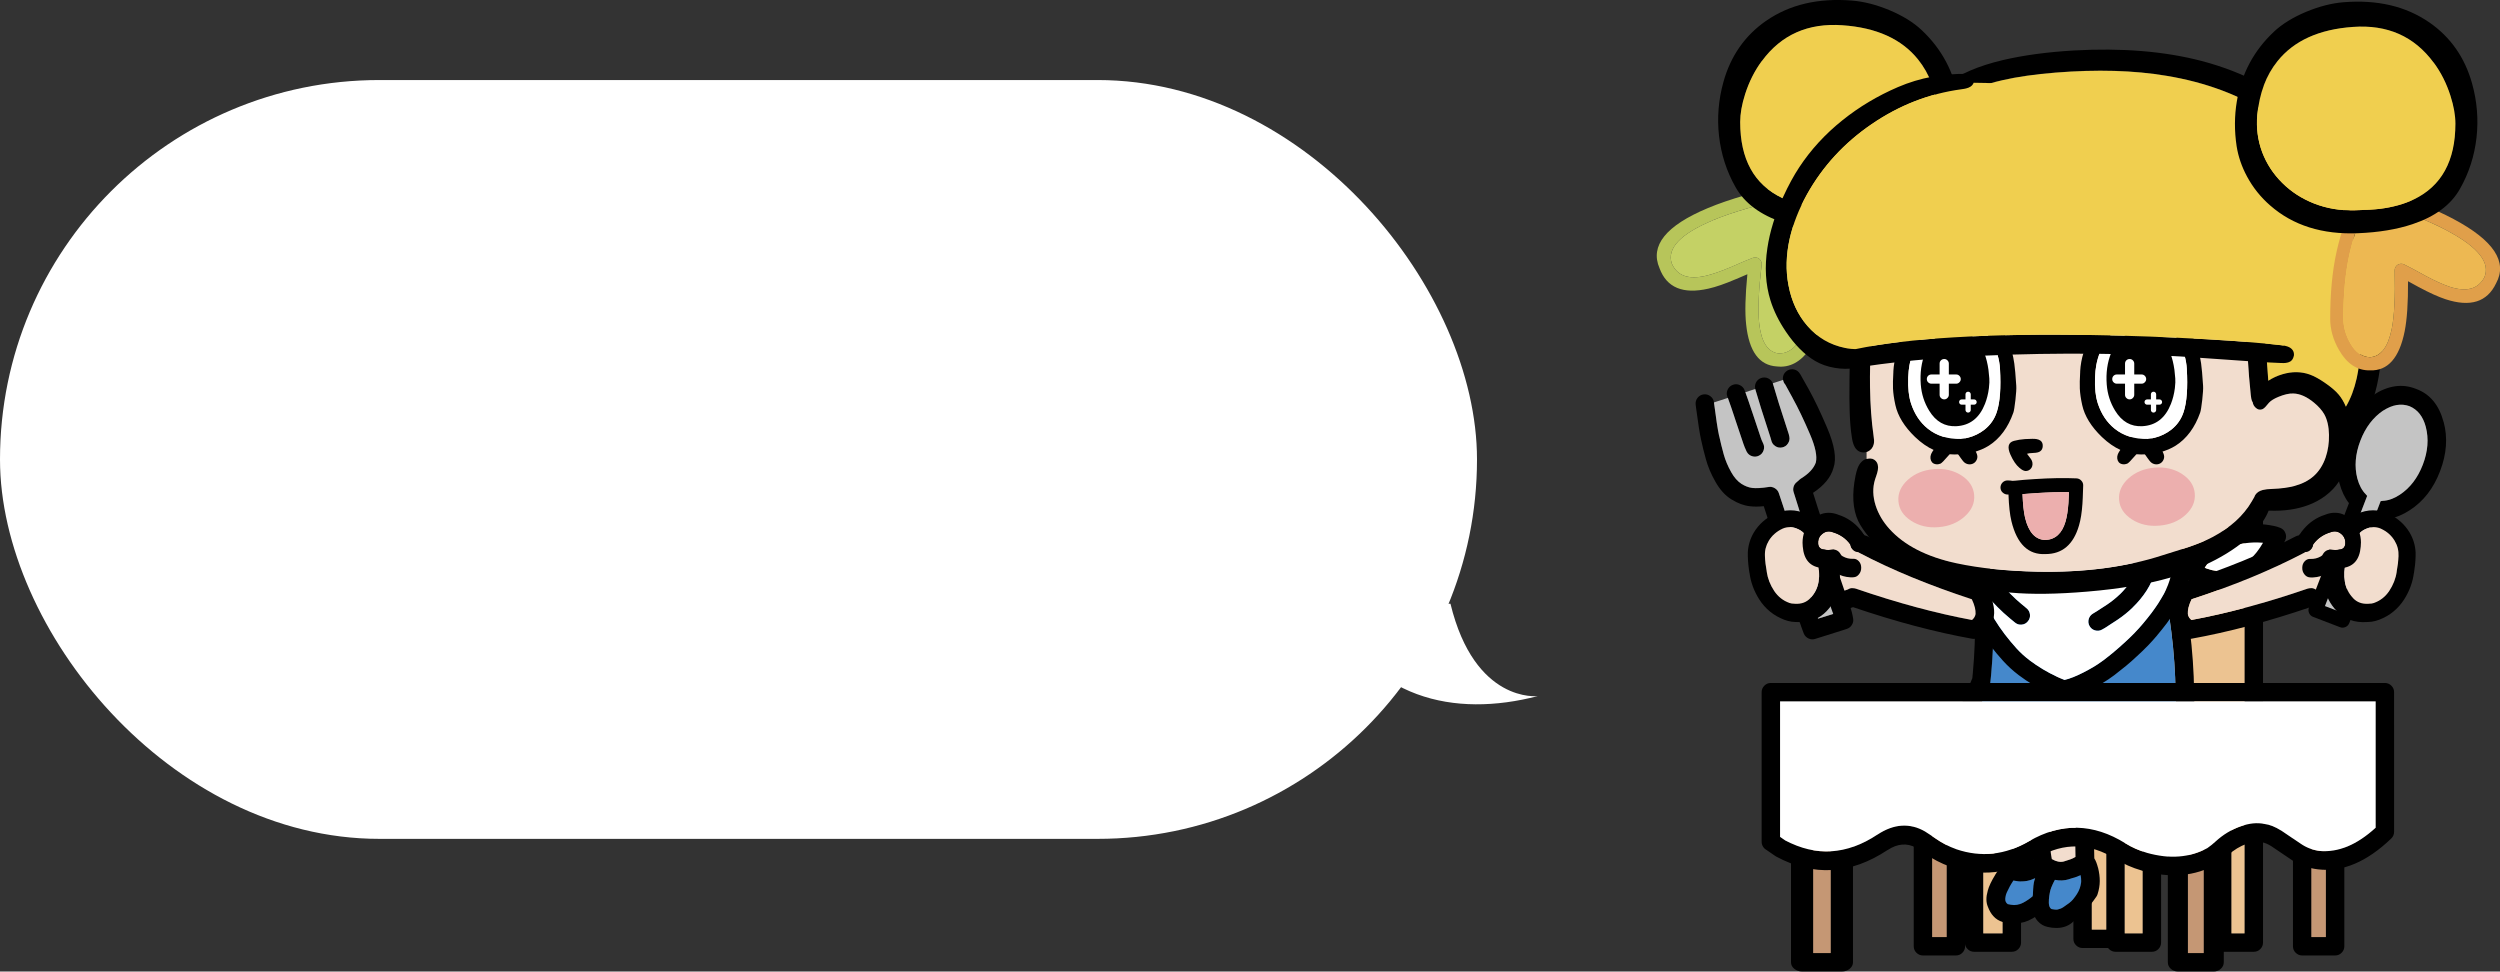<?xml version="1.0" encoding="UTF-8"?>
<svg id="_レイヤー_2" data-name="レイヤー 2" xmlns="http://www.w3.org/2000/svg" viewBox="0 0 645.31 250.77">
  <rect x="0" y="0" width="645.31" height="250.77" fill="#333333" stroke="none"/>
  <defs>
    <style>
      .cls-1 {
        fill: #b7c55a;
      }

      .cls-2 {
        fill: #c4c4c4;
      }

      .cls-3 {
        fill: #f2ddce;
      }

      .cls-4 {
        fill: #e09f4a;
      }

      .cls-5 {
        fill: #edb852;
      }

      .cls-6 {
        fill: #fff;
      }

      .cls-7 {
        fill: #df5e41;
      }

      .cls-8 {
        fill: #c59774;
      }

      .cls-9 {
        fill: #c4d165;
      }

      .cls-10 {
        fill: #ecafae;
      }

      .cls-11 {
        fill: #4588cb;
      }

      .cls-12 {
        fill: #f0cf4f;
      }

      .cls-13 {
        fill: #ecc391;
      }
    </style>
  </defs>
  <g id="_レイヤー_1-2" data-name="レイヤー 1">
    <g>
      <g>
        <g id="keity_keity01_0_Layer6_0_FILL_FL" data-name="keity  keity01        0 Layer6 0 FILL FL">
          <path d="M583.44,132c-.46-.46-1.03-.7-1.68-.7h-45.84c-.66,0-1.22.23-1.68.7-.46.46-.7,1.03-.7,1.68v64.48h-28.03c-.66,0-1.22.23-1.68.7-.46.46-.7,1.03-.7,1.68v9.67c0,.66.23,1.22.7,1.68.46.46,1.03.7,1.68.7h1.67v30.71c0,.66.23,1.22.7,1.68.46.46,1.03.7,1.68.7h9.74c.66,0,1.22-.23,1.68-.7.46-.46.7-1.03.7-1.68v-30.71h13.51v29.74c0,.66.23,1.22.7,1.68.46.46,1.03.7,1.68.7h6.58c.07.09.15.18.24.27.46.46,1.03.7,1.68.7h9.38c.66,0,1.22-.23,1.68-.7.46-.46.7-1.03.7-1.68v-30.71h13.41v30.71c0,.66.23,1.22.7,1.68.46.46,1.03.7,1.68.7h8.14c.66,0,1.22-.23,1.68-.7.46-.46.7-1.03.7-1.68v-109.63c0-.66-.23-1.22-.7-1.68M579.37,202.92v4.91h-71.49v-4.91h71.49M579.37,240.93h-3.38v-28.33h3.38v28.33M553.06,212.6v28.33h-4.62v-28.33h4.62M579.37,136.06v62.11h-41.08v-62.11h41.08M539.94,212.6h3.74v27.36h-3.74v-27.36M511.93,212.6h4.98v28.33h-4.98v-28.33Z"/>
          <path class="cls-13" d="M516.91,212.6h-4.98v28.33h4.98v-28.33M543.68,212.6h-3.74v27.36h3.74v-27.36M579.37,198.17v-62.11h-41.08v62.11h41.08M553.06,240.93v-28.33h-4.62v28.33h4.62M575.99,240.93h3.38v-28.33h-3.38v28.33M579.37,207.84v-4.91h-71.49v4.91h71.49Z"/>
        </g>
        <g id="keity_keity01_0_Layer5_0_FILL_FL" data-name="keity  keity01        0 Layer5 0 FILL FL">
          <path d="M558.93,129.07c-.5-.37-1.06-.52-1.68-.44l-45.35,5.37c-.59.07-1.09.33-1.5.78-.4.45-.59.98-.59,1.58v21.43l-.02.92s0,.06,0,.08c0,.17,0,.33.02.49.05,4.79-.13,9.54-.56,14.26v.02c-.04.51-.09,1.01-.15,1.51-1.6,3.75-3.14,7.52-4.62,11.32-1.6,4.1-2.66,8.36-3.18,12.76-.34,2.81-.18,5.55.48,8.21,1.41,3.1,5.45,5.27,12.1,6.53.14,1.63.36,3.25.65,4.86h0c.35,1.91.81,3.79,1.38,5.64-.38.6-.67,1.06-.88,1.38v.02c-.97,1.57-1.63,2.94-1.95,4.13,0,.02,0,.03,0,.03-.46,1.59-.45,2.95.03,4.08.39,1.03.86,1.84,1.41,2.43.65.74,1.49,1.26,2.52,1.56.75.25,1.84.35,3.28.32h.02c1.54-.05,2.94-.45,4.2-1.21h.02c.25-.15.48-.29.7-.42.2.39.46.75.76,1.09l.02.02c.69.75,1.52,1.23,2.5,1.44.76.19,1.53.28,2.33.27h.02c1.77-.02,3.22-.6,4.35-1.72.02-.01.04-.02.05-.03.09-.09.18-.18.27-.27.03-.02.06-.04.08-.07.43-.43.89-.86,1.38-1.29,0,0,.01,0,.02-.02,1.22-1.04,2.29-2.2,3.21-3.47l.02-.02c.51-.71.79-1.1.85-1.19.14-.2.25-.42.32-.66.36-1.12.55-2.24.56-3.35v-.03c0-1.06-.14-2.2-.44-3.42l-.02-.02c-.26-1.01-.57-1.82-.95-2.41-.04-1.15-.07-2.3-.07-3.45,0-.31,0-.62,0-.93,7.66.27,12.29.24,13.9-.08,1.72-.31,4.06-.76,7-1.34.31-.02.6-.1.87-.24.24-.12.46-.29.65-.49l.12-.15s.05-.05.07-.08l.05-.05c.09-.13.16-.27.22-.41.03-.07.06-.15.08-.24,0-.01.01-.02.02-.03v-.03c.74-2.4,1.36-4.84,1.84-7.33v.02c.17-.84.34-1.68.49-2.53.59-3.11.85-6.37.78-9.77-.1-5.26-.19-10.52-.25-15.79-.08-5.37-.45-10.72-1.12-16.06-.29-2.33-.62-4.65-1-6.97h0c-.29-1.74-.54-3.49-.75-5.23-.23-1.93-1.42-8.54-3.59-19.83-.11-.61-.42-1.09-.93-1.46M558.72,150.95c.22,1.81.48,3.63.78,5.44.37,2.24.69,4.5.97,6.76h0c.65,5.18,1.01,10.36,1.09,15.55.07,5.27.15,10.54.25,15.81v.02c.07,3.06-.17,5.99-.7,8.79-.15.83-.31,1.65-.48,2.46l-.02.02c-.17.9-.36,1.8-.58,2.69-1.22-1.33-2.25-2.36-3.11-3.09-2.84-2.46-5.99-4.4-9.43-5.83-1.56-.64-3.13-1.17-4.73-1.6-.1-.03-.2-.05-.31-.07-3.44-.89-6.95-1.26-10.54-1.12-.69.02-1.39.05-2.09.08h-.03s-.03,0-.05,0c-2.8.1-5.59.22-8.4.36-1.36.07-2.71.19-4.06.36-.02,0-.04.01-.07.02h-.07c-2.89.39-5.74,1-8.57,1.85-.59.18-1.17.38-1.73.61l-.71.31c.25-4.58,1.25-8.96,2.99-13.16.94-2.25,1.86-4.51,2.77-6.76.19-.14.38-.28.56-.42.06-.03.11-.07.17-.12.03-.06.07-.11.1-.17.08-.15.15-.29.22-.42.07-.15.13-.29.19-.42.08-.19.15-.38.2-.56.09-.33.16-.67.22-1.02.03-.1.05-.21.05-.32.05-.25.09-.51.12-.76,0-.02.01-.03.02-.05.09-.72.17-1.45.22-2.18.44-4.87.63-9.78.58-14.72v-1.38s0-.06,0-.08v-19.33l41.05-4.86c1.86,9.78,2.9,15.56,3.11,17.32v.02M556.67,211.85c-1.21.24-2.25.43-3.14.59-1.5.26-5.8.26-12.9,0,.12-1.71.38-3.41.78-5.1.31-1.26.9-2.69,1.77-4.3.85.27,1.69.58,2.52.92,2.98,1.23,5.69,2.91,8.14,5.03.78.68,1.73,1.63,2.84,2.86M538.41,201.9c-.79,1.59-1.33,3.04-1.63,4.33-.55,2.29-.87,4.61-.95,6.95-.02.47-.04.95-.05,1.43,0,0,0,.01,0,.02,0,.02,0,.03,0,.03v.07c-.03,1.13-.05,2.27-.05,3.4,0,1.01.02,2.03.05,3.04-.08.05-.17.1-.25.15-.57.32-1.51.67-2.8,1.04h.02c-.97.23-1.98.02-3.04-.61-.02,0-.03-.02-.05-.03-.38-1.97-.56-3.97-.54-5.98v-.02c.02-1.59.07-3.18.14-4.78.07-1.37.17-2.74.31-4.11h0c.18-1.44.78-3.2,1.8-5.29.26,0,.51,0,.75-.02h.02c2.13-.09,4.24.04,6.31.37M526.04,201.77c-.7,1.73-1.1,3.26-1.22,4.57-.15,1.47-.27,2.93-.34,4.39v.02c-.07,1.64-.11,3.29-.14,4.93v.02c-.02,2.06.14,4.1.48,6.12-.53.15-1.09.36-1.68.63,0,0-.01.01-.02.02-.84.33-1.78.35-2.82.05-.44-1.51-.81-3.04-1.1-4.59-.27-1.54-.48-3.1-.61-4.66h0c-.04-.46-.07-.93-.1-1.39,0-.01,0-.03,0-.05,0-.09,0-.18-.02-.27-.07-.93-.12-1.87-.15-2.8h0c-.03-1.53.33-3.74,1.07-6.61.74-.06,1.49-.12,2.23-.15,1.48-.07,2.96-.14,4.44-.2M513.55,208.91s0,.06,0,.08c-3.7-.82-6.06-1.97-7.09-3.43,1.09-.66,2.26-1.18,3.52-1.56,1.43-.43,2.87-.79,4.32-1.09-.57,2.52-.82,4.51-.75,5.98v.02M519.04,228.32c.17-.26.39-.6.66-1.04,1.98.45,3.78.28,5.4-.51h.02c.06-.03.13-.06.19-.08-.3.76-.47,1.68-.51,2.75-.03.81-.05,1.28-.07,1.43,0,.05,0,.1-.02.14-.01.09-.03.2-.05.34-.76.65-1.58,1.2-2.46,1.67-.99.54-2.05.72-3.18.53-.26-.06-.52-.11-.78-.15-.48-.34-.69-.82-.65-1.43.05-.65.22-1.27.53-1.87.23-.45.45-.91.68-1.36.08-.13.17-.27.25-.41h-.02M537.19,227.77c-.13,1.09-.5,2.11-1.12,3.08-.62.98-1.27,1.72-1.95,2.23-.68.51-1.21.88-1.58,1.12-.36.24-.71.39-1.05.46-.2.09-.44.13-.7.14h-.02c-.12,0-.25,0-.37-.02l-.83-.12c-.58-.31-.81-1.13-.7-2.46.11-1.32.32-2.37.63-3.14.32-.76.55-1.25.68-1.48.13-.22.22-.37.25-.46,1.22.25,2.43.2,3.6-.15l.02-.02c1.24-.36,2.25-.71,3.01-1.05.1.53.15,1.03.15,1.51,0,.01,0,.02,0,.03,0,.11,0,.23-.02.34Z"/>
          <path class="cls-11" d="M536.07,230.85c.62-.96,1-1.99,1.12-3.08,0-.11.01-.23.02-.34,0-.01,0-.02,0-.03,0-.48-.06-.98-.15-1.51-.76.35-1.76.7-3.01,1.05l-.02.02c-1.18.36-2.38.41-3.6.15-.04.09-.12.24-.25.46-.13.23-.36.72-.68,1.48-.31.77-.52,1.82-.63,3.14-.11,1.33.12,2.16.7,2.46l.83.12c.13.01.25.02.37.02h.02c.26,0,.49-.05.7-.14.34-.07.69-.22,1.05-.46.37-.24.9-.61,1.58-1.12.68-.51,1.33-1.25,1.95-2.23M519.7,227.28c-.27.43-.49.78-.66,1.04h.02c-.09.14-.17.28-.25.41-.23.45-.45.91-.68,1.36-.31.6-.48,1.22-.53,1.87-.05.61.17,1.09.65,1.43.26.05.52.1.78.15,1.13.19,2.19.02,3.18-.53.88-.46,1.71-1.02,2.46-1.67.02-.14.04-.25.05-.34,0-.04.01-.09.02-.14.02-.14.04-.62.07-1.43.04-1.07.21-1.99.51-2.75-.06.03-.12.06-.19.08h-.02c-1.62.79-3.42.96-5.4.51M513.55,208.99s0-.06,0-.08v-.02c-.07-1.47.18-3.47.75-5.98-1.44.3-2.88.66-4.32,1.09-1.26.38-2.43.91-3.52,1.56,1.03,1.47,3.39,2.61,7.09,3.43M553.52,212.44c.89-.16,1.94-.36,3.14-.59-1.11-1.23-2.06-2.18-2.84-2.86-2.45-2.12-5.16-3.8-8.14-5.03-.83-.34-1.67-.65-2.52-.92-.87,1.61-1.45,3.04-1.77,4.3-.4,1.69-.66,3.39-.78,5.1,7.1.26,11.4.26,12.9,0M559.5,156.39c-.3-1.81-.56-3.63-.78-5.44v-.02c-.21-1.76-1.25-7.54-3.11-17.32l-41.05,4.86v19.33s0,.06,0,.08v1.38c.06,4.94-.14,9.85-.58,14.72-.05.73-.13,1.45-.22,2.18,0,.02,0,.03-.02.05-.03.26-.07.51-.12.76,0,.11-.02.22-.05.32-.06.35-.13.69-.22,1.02-.06.18-.12.37-.2.56-.06.14-.12.28-.19.42-.07.14-.14.28-.22.42-.03.06-.07.11-.1.17-.06.05-.11.08-.17.12-.18.15-.37.29-.56.42-.91,2.25-1.83,4.51-2.77,6.76-1.74,4.19-2.74,8.58-2.99,13.16l.71-.31c.57-.23,1.14-.43,1.73-.61,2.82-.85,5.68-1.47,8.57-1.85h.07s.05,0,.07-.02c1.35-.17,2.7-.29,4.06-.36,2.8-.14,5.6-.25,8.4-.36.02,0,.04,0,.05,0h.03c.7-.04,1.4-.06,2.09-.08,3.59-.14,7.1.23,10.54,1.12.11.02.21.04.31.07,1.59.42,3.17.96,4.73,1.6,3.45,1.43,6.59,3.37,9.43,5.83.86.73,1.9,1.76,3.11,3.09.21-.89.41-1.78.58-2.69l.02-.02c.17-.82.33-1.64.48-2.46.53-2.8.76-5.73.7-8.79v-.02c-.1-5.27-.19-10.54-.25-15.81-.08-5.19-.44-10.38-1.09-15.55h0c-.28-2.27-.6-4.52-.97-6.76Z"/>
          <path class="cls-3" d="M524.81,206.34c.12-1.32.53-2.84,1.22-4.57-1.48.06-2.96.13-4.44.2-.74.04-1.48.09-2.23.15-.74,2.88-1.1,5.08-1.07,6.61h0c.03.94.08,1.87.15,2.8.01.09.02.18.02.27,0,.02,0,.04,0,.05.03.46.07.93.1,1.39h0c.13,1.56.34,3.11.61,4.66.29,1.55.66,3.08,1.1,4.59,1.04.3,1.98.28,2.82-.05,0,0,.01,0,.02-.02.59-.27,1.15-.48,1.68-.63-.34-2.02-.49-4.06-.48-6.12v-.02c.02-1.64.07-3.29.14-4.93v-.02c.07-1.46.19-2.92.34-4.39M536.78,206.24c.3-1.3.84-2.74,1.63-4.33-2.07-.33-4.17-.46-6.31-.37h-.02c-.24,0-.49.01-.75.02-1.02,2.09-1.62,3.85-1.8,5.29h0c-.14,1.38-.24,2.75-.31,4.11-.07,1.6-.11,3.19-.14,4.78v.02c-.02,2.01.17,4.01.54,5.98.02.01.03.02.05.03,1.06.63,2.07.84,3.04.61h-.02c1.3-.37,2.23-.72,2.8-1.04.09-.05.17-.1.25-.15-.03-1.01-.05-2.03-.05-3.04,0-1.13.02-2.27.05-3.4v-.07s0-.02,0-.03c0,0,0,0,0-.02.01-.48.03-.95.05-1.43.09-2.34.4-4.66.95-6.95Z"/>
        </g>
        <g id="keity_keity01_0_Layer5_1_FILL" data-name="keity  keity01        0 Layer5 1 FILL">
          <path class="cls-7" d="M532.96,156.59c-.65-.03-1.25.14-1.82.53-.58.39-.96.9-1.16,1.53-.11.41-.14.83-.08,1.26.07.44.22.84.46,1.19.36.53.88.91,1.55,1.12.66.2,1.29.19,1.89-.05.61-.24,1.09-.66,1.43-1.26.35-.6.48-1.22.39-1.87-.1-.63-.4-1.19-.9-1.67-.52-.46-1.1-.73-1.75-.78Z"/>
        </g>
        <g id="keity_keity01_0_Layer5_2_FILL" data-name="keity  keity01        0 Layer5 2 FILL">
          <path class="cls-7" d="M532.96,169.44c-.65-.03-1.25.14-1.82.53-.58.39-.96.9-1.16,1.53-.11.41-.14.83-.08,1.26.07.44.22.84.46,1.19.36.53.88.91,1.55,1.12.66.2,1.29.19,1.89-.05.61-.24,1.09-.66,1.43-1.26.35-.6.48-1.22.39-1.87-.1-.63-.4-1.19-.9-1.67-.52-.46-1.1-.73-1.75-.78Z"/>
        </g>
        <g id="keity_keity01_0_Layer5_3_FILL" data-name="keity  keity01        0 Layer5 3 FILL">
          <path class="cls-7" d="M532.96,182.29c-.65-.03-1.25.14-1.82.53-.58.39-.96.9-1.16,1.53-.11.41-.14.83-.08,1.26.07.44.22.84.46,1.19.36.53.88.91,1.55,1.12.66.2,1.29.19,1.89-.05.61-.24,1.09-.66,1.43-1.26.35-.6.48-1.22.39-1.87-.1-.63-.4-1.19-.9-1.67-.52-.46-1.1-.73-1.75-.78Z"/>
        </g>
        <g id="keity_keity01_0_Layer4_0_FILL" data-name="keity  keity01        0 Layer4 0 FILL">
          <path d="M577.79,135.69l-.03.02c-1.7.34-3.34.88-4.93,1.61h.02c-1.44.67-2.8,1.51-4.06,2.53h0c-1.06.85-2.01,1.82-2.84,2.89-.7.92-1.26,1.9-1.68,2.96l.02-.05c-.19.46-.37.94-.53,1.43-.18.56-.16,1.11.07,1.65.23.54.6.94,1.12,1.21.07.03.14.06.2.08,1,.52,2.02.95,3.08,1.29l-.03-.02c1.12.39,2.27.66,3.43.82,1.2.17,2.4.17,3.6,0h.03c2.51-.38,4.84-1.31,6.97-2.79l.02-.02c2.04-1.46,3.74-3.23,5.08-5.32l.02-.03c.48-.75.96-1.52,1.41-2.31v.02c.44-.75.82-1.51,1.14-2.28.26-.6.26-1.21,0-1.82-.24-.61-.67-1.04-1.27-1.29-.55-.23-1.14-.41-1.77-.54l.02.02c-1.33-.28-2.68-.44-4.05-.48h-.03c-1.69-.02-3.36.12-5,.42M578.69,140.36h-.02c1.32-.25,2.65-.36,4.01-.34.01,0,.02,0,.03,0,.47.01.94.04,1.41.08-.26.44-.53.87-.8,1.29,0,0,0,.01-.02.02-1.01,1.57-2.28,2.9-3.81,3.99,0,0-.02.01-.03.02-1.51,1.05-3.15,1.7-4.93,1.97h.03c-.77.11-1.54.11-2.31,0h-.02c-.84-.11-1.68-.31-2.5-.59-.02,0-.03-.01-.05-.02-.2-.07-.39-.14-.59-.22.18-.31.38-.62.61-.92.6-.77,1.28-1.47,2.04-2.09h.02c.96-.77,1.98-1.41,3.08-1.92h0c1.24-.58,2.52-1,3.84-1.27Z"/>
          <path class="cls-6" d="M578.68,140.36h.02c-1.32.27-2.6.7-3.84,1.27h0c-1.09.51-2.12,1.15-3.08,1.92h-.02c-.76.62-1.44,1.32-2.04,2.09-.23.3-.43.61-.61.92.2.08.4.16.59.22.02,0,.03.01.05.02.82.29,1.65.49,2.5.59h.02c.77.11,1.54.11,2.31,0h-.03c1.78-.27,3.42-.93,4.93-1.97.01,0,.03-.01.03-.02,1.53-1.09,2.79-2.43,3.81-3.99.01,0,.02,0,.02-.02.27-.42.54-.85.8-1.29-.47-.04-.94-.07-1.41-.08-.01,0-.02,0-.03,0-1.36-.02-2.69.09-4.01.34Z"/>
        </g>
        <g id="keity_keity01_0_Layer4_1_FILL" data-name="keity  keity01        0 Layer4 1 FILL">
          <path d="M551.91,140.53h-.02c-1.43-.02-2.86-.02-4.28,0-1.55.02-3.11.07-4.69.15-1.57.07-3.15.14-4.74.2-1.55.07-3.14.11-4.76.14h0c-1.63.01-3.28.03-4.96.07-1.5.01-3.03.03-4.59.05h0c-1.58.01-3.16.06-4.74.14-2.52.13-5.06.31-7.65.54-1.62.15-3.25.3-4.89.48-.4-.17-.83-.23-1.29-.17-.65.1-1.17.41-1.56.93-.39.53-.55,1.12-.46,1.77.02.14.06.31.12.51v.05s.01.02.02.03c.48,1.84,1.08,3.68,1.82,5.54.94,2.38,2,4.74,3.18,7.09v.03c.73,1.41,1.5,2.79,2.31,4.16l.02.02c.91,1.49,1.89,2.95,2.96,4.35h.02c1.04,1.36,2.14,2.68,3.3,3.96,1.22,1.34,2.55,2.56,3.99,3.65l.02.02c2.5,1.88,5.14,3.47,7.92,4.76h.02c.97.45,1.95.85,2.94,1.22.42.16.85.19,1.29.1,1.27-.25,2.5-.62,3.69-1.09l.02-.02c2.01-.82,3.9-1.77,5.69-2.84h0c1.07-.63,2.1-1.31,3.09-2.06l.03-.02c1.04-.8,2.06-1.6,3.04-2.41h0c.97-.8,1.9-1.63,2.8-2.48l-.02.02c.99-.9,1.93-1.8,2.82-2.72l.03-.02c.86-.9,1.68-1.81,2.46-2.74v-.02c.81-.96,1.59-1.93,2.33-2.91.01-.01.02-.02.03-.03.65-.88,1.26-1.77,1.85-2.67l.02-.03c.58-.91,1.13-1.82,1.65-2.74l.02-.05c.49-.9.92-1.83,1.29-2.79v-.02c.34-.91.64-1.83.9-2.77h.02c.26-.95.46-1.93.59-2.92l.02-.02c.11-.84.19-1.69.24-2.55.02-.34-.03-.66-.15-.99-.12-.31-.3-.59-.54-.83-.44-.44-.89-.68-1.36-.73-.28-.08-.55-.15-.82-.2-1.11-.31-2.21-.55-3.28-.7h-.02c-1.23-.16-2.46-.28-3.69-.36h0c-1.33-.08-2.68-.12-4.05-.12M560.37,148.65v-.02c-.23.82-.49,1.62-.78,2.41v-.02c-.29.77-.63,1.51-1.02,2.23l.02-.03c-.48.85-.98,1.69-1.51,2.53l.02-.03c-.54.82-1.1,1.63-1.7,2.43,0,.01,0,.02-.02.03-.7.91-1.42,1.82-2.18,2.72l.02-.02c-.71.84-1.46,1.67-2.24,2.48,0,.01,0,.03-.02.03-.84.85-1.72,1.69-2.63,2.53h-.02c-.83.79-1.7,1.55-2.6,2.29h.02c-.94.78-1.91,1.55-2.91,2.31l.02-.03c-.86.65-1.74,1.24-2.67,1.78h-.02c-1.59.95-3.27,1.8-5.05,2.53,0,0-.02,0-.03,0-.7.29-1.42.52-2.16.7-.66-.26-1.32-.54-1.97-.83,0,0-.01,0-.02-.02-2.47-1.15-4.82-2.56-7.05-4.23h.02c-1.21-.91-2.33-1.93-3.37-3.06-1.07-1.19-2.09-2.4-3.04-3.65h0c-.96-1.27-1.86-2.58-2.69-3.93l.02.02c-.76-1.29-1.49-2.6-2.18-3.93l.02.03c-1.06-2.11-2.01-4.23-2.87-6.36.7,1.34,1.62,2.63,2.75,3.86,0,.01.01.02.02.02,1,1.13,2.04,2.23,3.09,3.3.99,1,2.02,1.94,3.11,2.84.02.02.03.04.05.05.44.38.89.75,1.34,1.1.52.42,1.1.59,1.75.51.65-.07,1.18-.37,1.58-.88.42-.52.59-1.1.51-1.75-.08-.65-.37-1.18-.88-1.6-.41-.32-.82-.66-1.22-1.02-.02,0-.03-.02-.05-.03-.98-.81-1.91-1.67-2.8-2.57-1.01-1.02-2-2.07-2.96-3.14l-.02-.02c-1.11-1.2-1.93-2.47-2.48-3.81,1.96-.17,3.89-.3,5.8-.39,1.52-.08,3.04-.12,4.56-.14h.02c1.55-.02,3.08-.04,4.59-.05h.03c1.67-.03,3.3-.06,4.91-.07h.02c1.65-.02,3.29-.07,4.89-.14,1.6-.07,3.18-.14,4.76-.2h.02c1.52-.08,3.03-.13,4.52-.15,1.39-.02,2.79-.02,4.18,0h.03c.08,0,.16,0,.24,0-.17.24-.3.51-.39.82-.35,1.34-.9,2.6-1.65,3.77l.02-.03c-.83,1.28-1.81,2.48-2.94,3.59h-.02c-.98.95-2.07,1.82-3.25,2.62-.82.53-1.64,1.07-2.48,1.61l-.02.02c-.35.24-.73.47-1.12.68-.57.32-.95.8-1.14,1.43-.18.63-.11,1.23.2,1.8.32.58.8.96,1.43,1.14.63.19,1.23.12,1.8-.2.52-.28,1.02-.58,1.5-.9h-.02c.84-.54,1.66-1.08,2.48-1.61.01,0,.02,0,.03-.02,1.41-.95,2.71-1.99,3.89-3.13v-.02c1.41-1.36,2.62-2.82,3.64-4.4l.02-.03c1.01-1.58,1.75-3.27,2.23-5.08.17-.63.09-1.23-.24-1.8-.02-.03-.04-.07-.07-.1.99.07,1.98.17,2.97.31v-.02c.62.09,1.24.21,1.87.36,0,.11-.02.22-.03.32v-.03c-.11.79-.26,1.55-.48,2.29Z"/>
          <path class="cls-6" d="M560.37,148.64v.02c.21-.74.37-1.51.48-2.29v.03c.01-.1.02-.21.03-.32-.63-.15-1.25-.27-1.87-.36v.02c-.99-.13-1.98-.24-2.97-.31.03.04.05.07.07.1.33.57.41,1.17.24,1.8-.48,1.81-1.22,3.5-2.23,5.08l-.02.03c-1.02,1.58-2.23,3.05-3.64,4.4v.02c-1.18,1.14-2.48,2.18-3.89,3.13-.01,0-.02.01-.03.02-.82.53-1.65,1.07-2.48,1.61h.02c-.47.32-.97.62-1.5.9-.57.32-1.17.39-1.8.2-.63-.18-1.1-.56-1.43-1.14-.31-.57-.38-1.17-.2-1.8.19-.63.57-1.1,1.14-1.43.39-.21.77-.44,1.12-.68l.02-.02c.84-.55,1.67-1.08,2.48-1.61,1.18-.79,2.26-1.67,3.25-2.62h.02c1.14-1.11,2.12-2.3,2.94-3.59l-.02.03c.75-1.17,1.3-2.43,1.65-3.77.09-.31.22-.58.39-.82-.08,0-.16,0-.24,0h-.03c-1.39-.02-2.79-.02-4.18,0-1.49.02-3,.07-4.52.15h-.02c-1.58.07-3.16.14-4.76.2-1.61.07-3.24.11-4.89.14h-.02c-1.61.01-3.25.03-4.91.07h-.03c-1.51.01-3.04.03-4.59.05h-.02c-1.52.01-3.04.06-4.56.14-1.91.1-3.84.23-5.8.39.55,1.34,1.37,2.61,2.48,3.81l.02.02c.96,1.08,1.95,2.12,2.96,3.14.89.9,1.82,1.76,2.8,2.57.02.02.03.03.05.03.4.36.81.7,1.22,1.02.51.41.81.95.88,1.6.08.65-.09,1.23-.51,1.75-.4.51-.93.81-1.58.88-.65.08-1.23-.09-1.75-.51-.45-.35-.9-.72-1.34-1.1-.02-.01-.03-.03-.05-.05-1.09-.89-2.12-1.84-3.11-2.84-1.06-1.07-2.09-2.17-3.09-3.3,0,0-.01,0-.02-.02-1.14-1.23-2.05-2.52-2.75-3.86.86,2.13,1.82,4.25,2.87,6.36l-.02-.03c.69,1.33,1.41,2.63,2.18,3.93l-.02-.02c.83,1.35,1.72,2.66,2.69,3.93h0c.96,1.25,1.97,2.47,3.04,3.65,1.03,1.13,2.15,2.15,3.37,3.06h-.02c2.23,1.67,4.58,3.08,7.05,4.23,0,0,.01.01.02.02.65.3,1.31.58,1.97.83.74-.18,1.46-.41,2.16-.7.01,0,.03,0,.03,0,1.78-.74,3.46-1.58,5.05-2.53h.02c.92-.54,1.81-1.14,2.67-1.78l-.02.03c1-.76,1.97-1.54,2.91-2.31h-.02c.9-.74,1.77-1.51,2.6-2.29h.02c.92-.84,1.8-1.68,2.63-2.53,0,0,.01-.02.02-.03.79-.81,1.54-1.64,2.24-2.48l-.02.02c.75-.9,1.48-1.8,2.18-2.72,0-.01.01-.02.02-.03.6-.8,1.16-1.62,1.7-2.43l-.02.03c.53-.84,1.04-1.68,1.51-2.53l-.02.03c.39-.72.73-1.46,1.02-2.23v.02c.3-.79.56-1.6.78-2.41Z"/>
        </g>
        <g id="keity_keity01_0_Layer3_0_MEMBER_0_FILL" data-name="keity  keity01        0 Layer3 0 MEMBER 0 FILL">
          <path class="cls-1" d="M465.72,48.17c-.15-.38-.4-.69-.77-.91-.37-.21-.76-.26-1.17-.17-9.86,2.13-17.51,4.34-22.96,6.63-10.82,4.53-14.97,9.7-12.46,15.51,1.84,5.02,6.06,6.78,12.65,5.27,1.89-.42,4.23-1.23,7.03-2.43h.02c1.16-.5,2.16-.93,2.98-1.28-.55,5.56-.66,9.87-.32,12.94.73,6.99,3.39,10.61,7.97,10.86,3.26.37,6.07-1.13,8.44-4.48,1.78-2.49,2.79-5.12,3.03-7.9.6-6.51.58-12.26-.04-17.26-.65-5.34-2.11-10.94-4.4-16.79M442.13,56.87v-.02c5.05-2.1,12.03-4.13,20.94-6.08,1.88,5.08,3.1,9.95,3.67,14.61v.02c.6,4.78.61,10.29.03,16.52-.22,2.18-1.03,4.26-2.44,6.24-1.51,2.16-3.3,3.18-5.35,3.06-2.76-.44-4.4-3.05-4.9-7.84-.35-3.41-.14-8.42.64-15.04.05-.41-.04-.78-.25-1.11-.22-.35-.52-.58-.89-.7s-.75-.12-1.13.02c-1.03.38-2.94,1.18-5.74,2.42h-.02c-2.54,1.08-4.69,1.83-6.46,2.24h0c-4.45,1.02-7.35-.05-8.7-3.2-1.3-3.92,2.24-7.64,10.61-11.14Z"/>
          <path class="cls-9" d="M442.13,56.85v.02c-8.36,3.5-11.9,7.22-10.6,11.14,1.35,3.15,4.25,4.22,8.7,3.2h0c1.77-.41,3.92-1.15,6.46-2.23h.02c2.8-1.24,4.71-2.04,5.74-2.42.38-.13.75-.14,1.13-.02s.67.36.89.7c.22.33.3.7.25,1.11-.78,6.62-1,11.63-.64,15.04.51,4.79,2.14,7.4,4.9,7.84,2.05.12,3.83-.9,5.35-3.06,1.4-1.99,2.22-4.07,2.44-6.24.58-6.24.56-11.74-.05-16.52v-.02c-.56-4.66-1.78-9.53-3.66-14.61-8.91,1.95-15.89,3.98-20.94,6.08Z"/>
        </g>
        <g id="keity_keity01_0_Layer3_0_MEMBER_1_FILL" data-name="keity  keity01        0 Layer3 0 MEMBER 1 FILL">
          <path d="M455.89,5.37c6.04-4.19,13.44-5.93,22.2-5.22,3.04.25,6.23,1.07,9.59,2.46,3.46,1.45,6.24,3.17,8.36,5.17,5.19,4.88,8.37,10.87,9.55,17.95.63,3.77.65,7.64.05,11.59-.42,2.67-1.32,5.29-2.7,7.85-1.53,2.83-3.51,5.31-5.95,7.43-5.89,5.16-13.47,7.55-22.72,7.17-5.33-.22-9.99-.99-14.01-2.33-5.85-1.95-9.94-4.99-12.27-9.13-2.31-4.07-3.73-8.48-4.27-13.24-.52-4.68-.14-9.32,1.14-13.92,1.87-6.72,5.55-11.98,11.03-15.79M475.61,6.53c-8.87-.65-15.81,2.42-20.8,9.2-1.87,2.53-3.31,5.39-4.33,8.58-.85,2.66-1.27,5.05-1.27,7.17-.01,9.62,3.58,16.15,10.78,19.6,2.47,1.18,5.36,1.98,8.67,2.4,1.44.18,3.64.31,6.59.39,3.68.1,7.16-.49,10.44-1.77,3.15-1.24,5.89-3.01,8.21-5.32,2.31-2.29,4.03-4.93,5.17-7.92,1.14-3.08,1.56-6.29,1.26-9.62-.51-5.56-2.24-10.19-5.2-13.87-4.24-5.28-10.74-8.23-19.49-8.84Z"/>
          <path class="cls-12" d="M454.81,15.72c5-6.78,11.93-9.84,20.8-9.2,8.76.61,15.26,3.56,19.49,8.84,2.96,3.68,4.69,8.31,5.2,13.87.31,3.33-.11,6.54-1.26,9.62-1.13,2.99-2.86,5.63-5.17,7.92-2.32,2.31-5.06,4.08-8.21,5.32-3.27,1.28-6.75,1.87-10.44,1.77-2.96-.08-5.16-.21-6.59-.39-3.31-.42-6.2-1.22-8.67-2.4-7.2-3.44-10.79-9.98-10.78-19.6,0-2.12.42-4.51,1.27-7.17,1.02-3.2,2.46-6.06,4.33-8.58Z"/>
        </g>
        <g id="keity_keity01_0_Layer3_0_MEMBER_2_FILL" data-name="keity  keity01        0 Layer3 0 MEMBER 2 FILL">
          <path d="M481.35,83.88c-.27-.05-.54-.01-.82.1-.03.01-.07.02-.1.03-.28.14-.53.33-.75.58-.32.37-.59.93-.83,1.68-.32,1.03-.59,2.2-.82,3.52-.23,1.27-.39,2.51-.49,3.72-.09,1.1-.14,2.54-.14,4.32-.05,3.84-.03,6.71.05,8.62.07,2.31.25,4.46.56,6.46.25,1.77.8,2.93,1.65,3.48.35.23.75.36,1.21.39.32.01.62-.02.92-.1.11-.03.22-.07.32-.12.39-.18.72-.44,1-.78.27-.35.45-.74.54-1.16.07-.29.09-.65.07-1.05-.01-.15-.05-.5-.12-1.05-.54-3.81-.85-7.98-.92-12.53-.06-3.54.04-7.73.29-12.58.05-.96,0-1.67-.15-2.12-.11-.36-.3-.67-.56-.93-.27-.27-.58-.43-.92-.48M585.92,29.61c3.81,2.49,7.05,5.3,9.74,8.43,2.56,3,4.98,6.85,7.26,11.54,2.16,4.41,3.79,8.74,4.88,13,1.05,4.12,1.69,8.61,1.92,13.44.19,4.1.09,8.65-.31,13.65-.25,3.21-.61,5.86-1.07,7.97-.63,2.82-1.56,5.27-2.79,7.34-.5-1.19-1.1-2.21-1.8-3.06-.76-.92-1.89-1.9-3.38-2.94-1.61-1.13-3-1.9-4.16-2.31-2.21-.78-4.56-.8-7.04-.07-1.33.4-2.54.96-3.65,1.68l-.56-7.63c-.05-.63-.14-1.59-.27-2.86-.29-2.76-.76-5.59-1.39-8.46-.16-.71-.35-1.22-.58-1.51-.23-.29-.53-.5-.9-.63-.19-.06-.38-.08-.56-.08-.17,0-.34.03-.51.08-.33.1-.62.31-.87.63-.23.28-.39.62-.49,1-.1.44-.12,1.18-.05,2.21l.37,4.37c.44,6.73.71,10.67.82,11.83l.44,4.69c.07.74.18,1.27.34,1.61.05.1.1.2.17.31.07.5.31.95.71,1.34.51.49,1.05.65,1.61.48.34-.1.68-.35,1.02-.73.19-.22.48-.55.85-1,.52-.56,1.35-1.07,2.48-1.53,1.48-.61,2.75-.9,3.81-.85,1.72.05,3.52.85,5.39,2.41,1.16.96,2.01,1.93,2.57,2.91.78,1.38,1.2,3.17,1.24,5.35.03,2.11-.25,4.05-.87,5.83-.68,1.99-1.72,3.61-3.11,4.84-1.3,1.14-2.96,1.99-4.96,2.53-1.58.42-3.46.67-5.66.75-1.08.03-1.9.12-2.46.27-.88.23-1.52.63-1.92,1.22-.14.2-.24.42-.31.65l-.03.03s-.22.39-.63,1.09c-2.13,3.67-5.49,6.72-10.08,9.16-1.72.92-3.84,1.8-6.36,2.65-2.95.92-5.15,1.61-6.61,2.07-9.46,3.07-20.25,4.48-32.36,4.23-7.84-.17-14.75-.89-20.74-2.16-7.75-1.67-13.55-4.63-17.39-8.91-1.64-1.82-2.82-3.82-3.52-5.98-.76-2.38-.82-4.62-.17-6.73.02-.07.16-.48.41-1.22.16-.49.27-.9.32-1.22.17-1.03-.02-1.83-.58-2.4-.45-.46-1.05-.66-1.8-.58-.18.02-.36.06-.53.1-.48.12-.9.37-1.27.75-.43.42-.78.97-1.04,1.67-.19.49-.37,1.14-.54,1.95-.95,4.7-.73,8.58.68,11.64.59,1.25,1.58,2.71,2.96,4.39,1.58,1.94,3.01,3.46,4.32,4.57,2.4,2.07,5.39,3.78,8.97,5.12,2.71,1.02,6.08,1.92,10.13,2.7,1.76.34,4.32.72,7.68,1.14,2.33.28,4.08.48,5.25.59,5.42.5,12.02.41,19.82-.25,8.43-.71,15.6-1.93,21.52-3.64,4.17-1.19,8.03-2.71,11.59-4.57,4.03-2.12,7.37-4.53,9.99-7.22,1.78-1.8,3.02-3.63,3.72-5.47.06,0,.12,0,.19,0,3.78.14,7.13-.34,10.04-1.43,1.64-.61,3.13-1.42,4.47-2.43,1.43-1.08,2.59-2.31,3.48-3.69.66-1.02,1.28-2.31,1.87-3.88.39-1.07.67-2.02.87-2.86.43-1.8.62-3.64.56-5.51-.01-.31-.03-.61-.05-.92.17-.06.34-.13.51-.22.71-.36,1.41-1.03,2.09-2.01,1.5-2.11,2.66-4.65,3.5-7.63.63-2.28,1.14-5.08,1.51-8.4,1.34-11.94.74-22.86-1.78-32.75-1.39-5.48-3.38-10.61-5.97-15.36-2.71-5-5.96-9.39-9.76-13.17-3.82-3.8-8.27-7.06-13.34-9.79-4.77-2.56-9.94-4.57-15.5-6.03-9.59-2.5-20.59-3.4-33.01-2.7-6.8.4-12.87,1.22-18.2,2.46-3.22.76-6.03,1.66-8.45,2.7-2.92,1.25-5.43,2.76-7.53,4.54-.94.82-1.34,1.56-1.19,2.24.01.08.03.16.07.24.11.28.33.52.66.7.37.22.78.31,1.22.29.36-.02.76-.12,1.19-.31.17-.08.55-.27,1.14-.58,3.69-2.01,7.95-3.56,12.78-4.66,3.83-.87,8.36-1.52,13.6-1.94,10.72-.86,20.27-.59,28.64.82,10.23,1.7,19.14,5.05,26.72,10.04Z"/>
          <path class="cls-3" d="M580.68,70.13c-.06-.7-.12-1.41-.19-2.11-3.91-1.59-8.45-2.66-13.61-3.23-1.86-.2-4.39-.39-7.58-.54-2.53-.12-4.13-.27-4.81-.42-3.66-.85-8.58-1.57-14.75-2.16-6.31-.6-12.2-.9-17.66-.9-12.86,0-23.38,1.41-31.56,4.22-2.37.82-5.65,2.17-9.86,4.06-.28.12-.56.25-.83.39-.05,1.95-.07,4.1-.07,6.46,0,1.54.21,3.86.63,6.95.06.39.11.76.15,1.14.27-.11.54-.15.82-.1.34.05.65.2.92.48.26.26.45.57.56.93.15.45.2,1.16.15,2.12-.25,4.85-.35,9.04-.29,12.58.07,4.54.37,8.72.92,12.53.07.56.11.91.12,1.05.02.41,0,.76-.07,1.05-.09.42-.27.8-.54,1.16-.28.34-.62.6-1,.78-.1.05-.21.08-.32.12v1.78c.17-.05.35-.08.53-.1.75-.08,1.35.11,1.8.58.56.57.75,1.37.58,2.4-.06.33-.16.74-.32,1.22-.25.75-.39,1.16-.41,1.22-.65,2.11-.59,4.35.17,6.73.7,2.16,1.88,4.16,3.52,5.98,3.84,4.27,9.64,7.24,17.39,8.91,5.98,1.27,12.89,1.99,20.74,2.16,12.11.25,22.9-1.16,32.36-4.23,1.46-.46,3.67-1.16,6.61-2.07,2.52-.85,4.63-1.73,6.36-2.65,4.59-2.44,7.95-5.49,10.08-9.16.41-.7.62-1.07.63-1.09l.03-.03c.07-.23.17-.44.31-.65.4-.59,1.04-1,1.92-1.22.57-.15,1.39-.24,2.46-.27,2.2-.08,4.08-.33,5.66-.75,2.01-.54,3.66-1.39,4.96-2.53,1.39-1.24,2.43-2.85,3.11-4.84.61-1.78.9-3.72.87-5.83-.05-2.19-.46-3.97-1.24-5.35-.56-.97-1.41-1.94-2.57-2.91-1.87-1.56-3.67-2.37-5.39-2.41-1.05-.05-2.32.24-3.81.85-1.13.46-1.96.97-2.48,1.53-.37.45-.66.79-.85,1-.34.39-.68.63-1.02.73-.57.17-1.1.01-1.61-.48-.41-.4-.65-.84-.71-1.34-.07-.1-.12-.2-.17-.31-.16-.34-.27-.88-.34-1.61l-.44-4.69c-.1-1.16-.37-5.1-.82-11.83l-.37-4.37c-.07-1.03-.05-1.77.05-2.21.1-.39.27-.72.49-1,.25-.32.54-.53.87-.63.17-.06.34-.08.51-.08-.16-1.88-.35-4.21-.56-6.99Z"/>
          <path class="cls-12" d="M595.66,38.04c-2.69-3.13-5.93-5.94-9.74-8.43-7.58-5-16.49-8.35-26.72-10.04-8.37-1.41-17.92-1.68-28.64-.82-5.23.42-9.77,1.07-13.6,1.94-4.83,1.1-9.09,2.65-12.78,4.66-.59.31-.97.5-1.14.58-.43.18-.83.28-1.19.31-.44.02-.85-.07-1.22-.29-.33-.18-.55-.41-.66-.7-8.09,4.59-13.69,11.45-16.81,20.58-1.5,4.4-2.49,9.52-2.97,15.36-.18,2.15-.3,4.9-.36,8.24.27-.14.55-.27.83-.39,4.2-1.89,7.49-3.25,9.86-4.06,8.18-2.81,18.7-4.22,31.56-4.22,5.46,0,11.35.3,17.66.9,6.18.59,11.09,1.31,14.75,2.16.68.16,2.28.3,4.81.42,3.2.16,5.72.34,7.58.54,5.17.57,9.71,1.64,13.61,3.23.07.7.13,1.41.19,2.11.22,2.78.4,5.1.56,6.99.18,0,.37.03.56.08.37.12.67.33.9.63.23.29.42.8.58,1.51.63,2.88,1.1,5.7,1.39,8.46.14,1.27.23,2.22.27,2.86l.56,7.63c1.11-.73,2.33-1.29,3.65-1.68,2.48-.74,4.83-.71,7.04.07,1.17.41,2.56,1.18,4.16,2.31,1.5,1.04,2.62,2.02,3.38,2.94.7.85,1.3,1.87,1.8,3.06,1.22-2.07,2.15-4.52,2.79-7.34.46-2.11.82-4.76,1.07-7.97.4-5,.5-9.55.31-13.65-.23-4.84-.87-9.32-1.92-13.44-1.09-4.26-2.71-8.59-4.88-13-2.28-4.69-4.7-8.54-7.26-11.54Z"/>
        </g>
        <g>
          <g id="keity_parts_keity_eye01_3_Layer2_0_FILL" data-name="keity  parts keity eye01 3 Layer2 0 FILL">
            <path d="M502.86,117.7c1-1.21,1.52-1.85,1.56-1.9,1.39,2.04,2.22,3.18,2.48,3.43.28.28.63.48,1.05.58.42.09.82.06,1.19-.08.39-.15.7-.4.93-.75.24-.36.35-.74.34-1.14-.01-.37-.18-.87-.49-1.48-.23-.44-1.04-1.41-2.45-2.89-1.34-1.43-2.1-2.18-2.28-2.24-.57-.24-1.2-.16-1.89.22-.35.22-.83.66-1.44,1.34-.67.76-1.46,1.71-2.38,2.86-.56.68-.91,1.26-1.07,1.73-.11.34-.15.68-.1,1.02.05.36.18.67.39.92.25.28.58.45,1,.51.4.06.78.01,1.16-.14.29-.11.96-.78,1.99-1.99Z"/>
          </g>
          <g id="keity_parts_keity_eye01_3_Layer2_1_FILL" data-name="keity  parts keity eye01 3 Layer2 1 FILL">
            <path d="M488.73,95.88c-.11,1.96-.15,3.43-.1,4.42.06,1.24.26,2.65.61,4.23.62,2.84,2.32,5.6,5.08,8.26,3.17,3.04,6.56,4.54,10.16,4.52,3.56-.02,6.53-.79,8.91-2.29,2.84-1.82,4.95-4.67,6.31-8.53.16-.45.33-1.54.53-3.26.19-1.73.27-2.94.22-3.62-.18-2.78-.35-4.7-.51-5.78-.31-2.14-.8-4-1.5-5.57-.8-1.81-1.87-3.43-3.2-4.84-1.36-1.45-2.91-2.59-4.64-3.42-1.65-.79-3.81-1.12-6.48-.99-2.32.11-4.12.48-5.39,1.1-2.91,1.45-5.27,3.61-7.07,6.49-1.77,2.81-2.75,5.9-2.94,9.28M495.65,87.7c1.52-2.08,3.34-3.5,5.47-4.23,3.47-1.21,6.44-1.12,8.92.29,1.68.94,3.07,2.44,4.16,4.49,1.22,2.24,1.9,4.56,2.04,6.93.28,4.92.01,8.63-.82,11.15-.59,1.81-1.64,3.33-3.14,4.54-1.28,1.01-2.73,1.72-4.33,2.12-.61.16-1.23.27-1.85.32h-.02c-3.37.06-6.19-.83-8.48-2.67-1.97-1.59-3.4-3.73-4.3-6.42-.6-1.81-.85-4.06-.75-6.75.06-1.28.16-2.34.32-3.18.45-2.47,1.38-4.67,2.77-6.59Z"/>
            <path class="cls-6" d="M501.12,83.47c-2.13.74-3.95,2.15-5.47,4.23-1.39,1.93-2.32,4.12-2.77,6.59-.16.84-.27,1.9-.32,3.18-.1,2.69.15,4.93.75,6.75.9,2.7,2.33,4.84,4.3,6.42,2.29,1.84,5.12,2.73,8.48,2.67h.02c.62-.06,1.24-.16,1.85-.32,1.61-.41,3.05-1.12,4.33-2.12,1.51-1.21,2.56-2.73,3.14-4.54.83-2.52,1.1-6.23.82-11.15-.14-2.38-.82-4.69-2.04-6.93-1.1-2.05-2.49-3.55-4.16-4.49-2.48-1.41-5.46-1.5-8.92-.29Z"/>
          </g>
          <g id="keity_parts_keity_eye01_3_Layer2_2_FILL" data-name="keity  parts keity eye01 3 Layer2 2 FILL">
            <path d="M512.25,91.27c-1.48-3.9-4.01-5.82-7.56-5.76-3.72.06-6.3,1.91-7.75,5.57-.99,2.46-1.37,5.19-1.14,8.19.19,2.45.91,4.69,2.16,6.73,1.73,2.83,4.07,4.17,7.02,4.01,3.49-.18,5.95-2.1,7.39-5.76.49-1.24.83-2.59,1.02-4.08.12-1.08.16-1.91.1-2.5-.01-.12-.08-.87-.22-2.23-.22-1.55-.56-2.95-1.02-4.18Z"/>
          </g>
          <g id="keity_parts_keity_eye01_3_Layer2_3_FILL" data-name="keity  parts keity eye01 3 Layer2 3 FILL">
            <path d="M551.07,117.7c1-1.21,1.52-1.85,1.56-1.9,1.39,2.04,2.22,3.18,2.48,3.43.28.28.63.48,1.05.58.42.09.82.06,1.19-.08.39-.15.7-.4.93-.75.24-.36.35-.74.34-1.14-.01-.37-.18-.87-.49-1.48-.23-.44-1.04-1.41-2.45-2.89-1.34-1.43-2.1-2.18-2.28-2.24-.57-.24-1.2-.16-1.89.22-.35.22-.83.66-1.44,1.34-.67.76-1.46,1.71-2.38,2.86-.56.68-.91,1.26-1.07,1.73-.11.34-.15.68-.1,1.02.05.36.18.67.39.92.25.28.58.45,1,.51.4.06.78.01,1.16-.14.29-.11.96-.78,1.99-1.99Z"/>
          </g>
          <g id="keity_parts_keity_eye01_3_Layer2_4_FILL" data-name="keity  parts keity eye01 3 Layer2 4 FILL">
            <path d="M536.95,95.88c-.11,1.96-.15,3.43-.1,4.42.06,1.24.26,2.65.61,4.23.62,2.84,2.32,5.6,5.08,8.26,3.17,3.04,6.56,4.54,10.16,4.52,3.56-.02,6.53-.79,8.91-2.29,2.84-1.82,4.95-4.67,6.31-8.53.16-.45.33-1.54.53-3.26.19-1.73.27-2.94.22-3.62-.18-2.78-.35-4.7-.51-5.78-.31-2.14-.8-4-1.5-5.57-.8-1.81-1.87-3.43-3.2-4.84-1.36-1.45-2.91-2.59-4.64-3.42-1.65-.79-3.81-1.12-6.48-.99-2.32.11-4.12.48-5.39,1.1-2.91,1.45-5.27,3.61-7.07,6.49-1.77,2.81-2.75,5.9-2.94,9.28M543.87,87.7c1.52-2.08,3.34-3.5,5.47-4.23,3.47-1.21,6.44-1.12,8.92.29,1.68.94,3.07,2.44,4.16,4.49,1.22,2.24,1.9,4.56,2.04,6.93.28,4.92.01,8.63-.82,11.15-.59,1.81-1.64,3.33-3.14,4.54-1.28,1.01-2.73,1.72-4.33,2.12-.61.16-1.23.27-1.85.32h-.02c-3.37.06-6.19-.83-8.48-2.67-1.97-1.59-3.4-3.73-4.3-6.42-.6-1.81-.85-4.06-.75-6.75.06-1.28.16-2.34.32-3.18.45-2.47,1.38-4.67,2.77-6.59Z"/>
            <path class="cls-6" d="M549.34,83.47c-2.13.74-3.95,2.15-5.47,4.23-1.39,1.93-2.32,4.12-2.77,6.59-.16.84-.27,1.9-.32,3.18-.1,2.69.15,4.93.75,6.75.9,2.7,2.33,4.84,4.3,6.42,2.29,1.84,5.12,2.73,8.48,2.67h.02c.62-.06,1.24-.16,1.85-.32,1.61-.41,3.05-1.12,4.33-2.12,1.51-1.21,2.56-2.73,3.14-4.54.83-2.52,1.1-6.23.82-11.15-.14-2.38-.82-4.69-2.04-6.93-1.1-2.05-2.49-3.55-4.16-4.49-2.48-1.41-5.46-1.5-8.92-.29Z"/>
          </g>
          <g id="keity_parts_keity_eye01_3_Layer2_5_FILL" data-name="keity  parts keity eye01 3 Layer2 5 FILL">
            <path d="M560.25,91.27c-1.48-3.9-4.01-5.82-7.56-5.76-3.72.06-6.3,1.91-7.75,5.57-.99,2.46-1.37,5.19-1.14,8.19.19,2.45.91,4.69,2.16,6.73,1.73,2.83,4.07,4.17,7.02,4.01,3.49-.18,5.95-2.1,7.39-5.76.49-1.24.83-2.59,1.02-4.08.12-1.08.16-1.91.1-2.5-.01-.12-.08-.87-.22-2.23-.22-1.55-.56-2.95-1.02-4.18Z"/>
          </g>
        </g>
        <g id="keity_keity01_0_Layer3_0_MEMBER_4_FILL" data-name="keity  keity01        0 Layer3 0 MEMBER 4 FILL">
          <path d="M526.68,113.73c-.26-.19-.59-.32-.99-.39-.26-.05-.63-.07-1.1-.07-1,.02-1.63.05-1.9.07-1,.07-1.94.22-2.84.46-1.48.4-1.78,1.59-.9,3.57.68,1.53,1.45,2.66,2.31,3.38.57.5,1.08.78,1.53.83.31.02.61-.04.9-.19.28-.15.51-.36.68-.63.16-.26.25-.56.27-.88.02-.32-.03-.62-.15-.92-.1-.27-.3-.58-.59-.93-.37-.46-.6-.76-.68-.9.31-.11.87-.19,1.7-.22.74-.02,1.28-.15,1.63-.37.46-.29.71-.75.73-1.38.03-.62-.16-1.1-.59-1.43Z"/>
        </g>
        <g id="keity_keity01_0_Layer3_0_MEMBER_5_FILL" data-name="keity  keity01        0 Layer3 0 MEMBER 5 FILL">
          <path d="M592.09,91.95c.11-.61,0-1.14-.32-1.6-.29-.41-.74-.71-1.34-.92-.25-.09-.58-.17-.99-.24-.2-.04-.43-.07-.68-.1-4.36-.53-10.73-1.04-19.1-1.53-9.86-.58-19.76-.95-29.71-1.1-27.04-.42-47.34.79-60.92,3.62-.15.02-.54,0-1.19-.05-.67-.07-1.21-.15-1.61-.24-3.88-.79-7.11-2.69-9.71-5.69-2.47-2.84-4.1-6.34-4.88-10.49-.73-3.81-.62-7.82.32-12.03.86-3.8,2.35-7.59,4.45-11.39,4.06-7.27,9.64-13.34,16.76-18.19,7.1-4.85,14.78-7.84,23.03-8.97.6-.08,1.03-.15,1.27-.22.46-.1.86-.26,1.17-.48.37-.25.64-.57.8-.99,0,0,.01-.01.02-.02.17-.43.16-.83-.02-1.21-.16-.31-.41-.56-.75-.76-.33-.19-.67-.29-1.04-.29-3.13-.02-6.08.22-8.86.73-3.05.56-6.02,1.46-8.91,2.7-5.22,2.25-9.98,5.09-14.26,8.52-4.5,3.6-8.23,7.67-11.2,12.19-1.42,2.15-2.78,4.66-4.1,7.53-2.11,4.62-3.48,9.05-4.11,13.27-.75,4.92-.48,9.44.8,13.56.85,2.72,2.18,5.4,3.98,8.06,2.3,3.41,4.8,5.92,7.51,7.53,1.48.88,3.18,1.48,5.08,1.8,1.79.31,3.53.33,5.22.07l2.38-.42c5.63-.84,11.44-1.5,17.44-1.97,17.95-1.37,37.13-1.69,57.55-.97,3.58.14,9.01.48,16.3,1.02,7.2.54,12.62.88,16.28,1.02.54.02.96.02,1.26-.02.46-.06.86-.18,1.17-.37.46-.29.76-.75.88-1.36Z"/>
          <path class="cls-12" d="M582.45,52.05c-4.86-6.71-11.69-12.51-20.5-17.4-7.83-4.35-16.66-7.71-26.48-10.06-8.95-2.14-17.62-3.22-26.02-3.23-.16.41-.43.74-.8.99-.32.22-.71.37-1.17.48-.25.07-.67.14-1.27.22-8.25,1.13-15.93,4.12-23.03,8.97-7.12,4.85-12.7,10.91-16.76,18.19-2.11,3.8-3.59,7.59-4.45,11.39-.94,4.22-1.05,8.23-.32,12.03.78,4.15,2.41,7.64,4.88,10.49,2.59,3,5.83,4.9,9.71,5.69.41.09.95.17,1.61.24.65.06,1.04.07,1.19.05,13.57-2.83,33.88-4.04,60.92-3.62,9.95.16,19.85.53,29.71,1.1,8.37.49,14.74,1,19.1,1.53.25.03.48.07.68.1.36-1.53.55-2.42.59-2.65.44-2.5.66-5.59.66-9.25,0-9.28-2.75-17.7-8.24-25.26Z"/>
        </g>
        <g id="keity_keity01_0_Layer3_0_MEMBER_6_FILL" data-name="keity  keity01        0 Layer3 0 MEMBER 6 FILL">
          <path class="cls-4" d="M609.87,47.9c-.39.17-.67.44-.85.82-2.81,5.63-4.78,11.08-5.91,16.33-1.09,4.92-1.63,10.65-1.63,17.18-.01,2.78.75,5.49,2.29,8.14,2.05,3.56,4.71,5.3,7.99,5.23,4.58.17,7.56-3.19,8.94-10.08.61-3.04.9-7.35.87-12.93.79.43,1.74.95,2.84,1.56h.02c2.67,1.44,4.94,2.46,6.8,3.08,6.41,2.11,10.77.74,13.07-4.1,3.03-5.56-.63-11.09-10.98-16.59-5.21-2.79-12.63-5.69-22.27-8.7-.4-.14-.79-.12-1.17.05M631.71,59.54v.02c8,4.25,11.18,8.27,9.54,12.07-1.63,3.01-4.62,3.81-8.97,2.38h.02c-1.71-.57-3.79-1.51-6.24-2.82l-.02-.02c-2.67-1.48-4.5-2.46-5.49-2.92-.36-.17-.74-.21-1.12-.12s-.7.29-.95.61c-.25.32-.37.68-.36,1.09.17,6.66-.08,11.68-.75,15.04-.95,4.73-2.82,7.17-5.61,7.34-2.05-.07-3.73-1.25-5.05-3.54-1.21-2.11-1.82-4.25-1.84-6.44,0-6.27.52-11.75,1.55-16.45v-.02c1-4.59,2.66-9.33,5-14.23,8.7,2.78,15.47,5.44,20.29,8.01Z"/>
          <path class="cls-5" d="M631.71,59.56v-.02c-4.83-2.56-11.59-5.23-20.29-8.01-2.33,4.89-4,9.64-5,14.23v.02c-1.03,4.7-1.55,10.19-1.55,16.45.01,2.19.62,4.33,1.84,6.44,1.31,2.29,3,3.47,5.05,3.54,2.79-.17,4.66-2.62,5.61-7.34.67-3.37.92-8.38.75-15.04-.01-.41.11-.77.36-1.09.25-.32.57-.52.95-.61s.76-.05,1.12.12c.99.46,2.82,1.44,5.49,2.92l.02.02c2.45,1.31,4.53,2.25,6.24,2.82h-.02c4.35,1.43,7.34.63,8.97-2.38,1.64-3.8-1.54-7.82-9.54-12.07Z"/>
        </g>
        <g id="keity_keity01_0_Layer3_0_MEMBER_7_FILL" data-name="keity  keity01        0 Layer3 0 MEMBER 7 FILL">
          <path d="M627.08,5.8c-6.04-4.19-13.44-5.93-22.2-5.22-3.04.25-6.23,1.07-9.59,2.46-3.46,1.45-6.24,3.17-8.36,5.17-5.19,4.88-8.37,10.87-9.55,17.95-.63,3.77-.65,7.64-.05,11.59.42,2.67,1.32,5.29,2.7,7.85,1.53,2.83,3.51,5.31,5.95,7.43,5.89,5.16,13.47,7.55,22.72,7.17,5.33-.22,9.99-.99,14.01-2.33,5.85-1.95,9.94-4.99,12.27-9.13,2.31-4.07,3.73-8.48,4.27-13.24.52-4.68.14-9.32-1.14-13.92-1.87-6.72-5.55-11.98-11.03-15.79M607.37,6.95c8.87-.65,15.81,2.42,20.8,9.2,1.87,2.53,3.31,5.39,4.33,8.58.85,2.66,1.27,5.05,1.27,7.17.01,9.62-3.58,16.15-10.78,19.6-2.47,1.18-5.36,1.98-8.67,2.4-1.44.18-3.64.31-6.59.39-3.68.1-7.16-.49-10.44-1.77-3.15-1.24-5.89-3.01-8.21-5.32-2.31-2.29-4.03-4.93-5.17-7.92-1.14-3.08-1.56-6.29-1.26-9.62.51-5.56,2.24-10.19,5.2-13.87,4.24-5.28,10.74-8.23,19.49-8.84Z"/>
          <path class="cls-12" d="M628.17,16.15c-5-6.78-11.93-9.84-20.8-9.2-8.76.61-15.26,3.56-19.49,8.84-2.96,3.68-4.69,8.31-5.2,13.87-.31,3.33.11,6.54,1.26,9.62,1.13,2.99,2.86,5.63,5.17,7.92,2.32,2.31,5.06,4.08,8.21,5.32,3.27,1.28,6.75,1.87,10.44,1.77,2.96-.08,5.16-.21,6.59-.39,3.31-.42,6.2-1.22,8.67-2.4,7.2-3.44,10.79-9.98,10.78-19.6,0-2.12-.42-4.51-1.27-7.17-1.02-3.2-2.46-6.06-4.33-8.58Z"/>
        </g>
        <g id="keity_keity01_0_Layer3_0_MEMBER_8_FILL" data-name="keity  keity01        0 Layer3 0 MEMBER 8 FILL">
          <path d="M516.91,127.1c.36.36.79.55,1.29.55.09,0,.17,0,.24.01.1,2.94.36,5.23.76,6.88,1.43,5.89,4.37,8.72,8.8,8.48,4.32,0,7.2-2.46,8.63-7.35.45-1.51.74-3.37.89-5.57v.03c.05-.55.12-2.15.2-4.79.02-.49-.14-.92-.49-1.28-.33-.37-.75-.56-1.25-.58-3.11-.14-6.68-.08-10.73.18-1.98.12-3.7.26-5.18.43-.03,0-.06,0-.09,0-.23.01-.4.02-.51.03-.31-.06-.73-.1-1.26-.11-.5,0-.93.17-1.29.52-.35.36-.54.79-.55,1.29,0,.5.17.93.52,1.28M525.49,127.29h.02c3.14-.2,5.98-.29,8.54-.25-.05,1.46-.1,2.39-.14,2.78v.02c-.13,1.9-.38,3.51-.76,4.82-.89,3.04-2.63,4.62-5.22,4.73h0c-2.56-.08-4.29-1.98-5.2-5.7h0c-.35-1.48-.57-3.53-.67-6.14,1.04-.09,2.19-.17,3.43-.25Z"/>
          <path class="cls-10" d="M525.51,127.29h-.02c-1.24.08-2.39.16-3.43.25.1,2.61.32,4.66.67,6.14h0c.91,3.72,2.64,5.61,5.2,5.7h0c2.59-.11,4.33-1.69,5.22-4.73.38-1.31.63-2.92.76-4.82v-.02c.04-.39.08-1.31.13-2.78-2.55-.04-5.4.04-8.54.25Z"/>
        </g>
        <g id="keity_keity01_0_Layer3_0_MEMBER_9_FILL" data-name="keity  keity01        0 Layer3 0 MEMBER 9 FILL">
          <path class="cls-10" d="M499.19,121.1c-2.7.22-4.94,1.14-6.73,2.75-1.79,1.63-2.6,3.47-2.43,5.54.17,2.07,1.27,3.75,3.3,5.05,2.03,1.31,4.39,1.86,7.09,1.63,2.7-.22,4.94-1.15,6.73-2.77,1.79-1.61,2.6-3.45,2.43-5.52s-1.27-3.76-3.3-5.07c-2.03-1.3-4.39-1.84-7.09-1.62Z"/>
        </g>
        <g id="keity_keity01_0_Layer3_0_MEMBER_10_FILL" data-name="keity  keity01        0 Layer3 0 MEMBER 10 FILL">
          <path class="cls-10" d="M563.24,122.34c-2.03-1.3-4.39-1.85-7.09-1.63-2.7.23-4.94,1.15-6.73,2.77-1.79,1.63-2.6,3.48-2.43,5.54.17,2.06,1.27,3.74,3.31,5.05,2.02,1.3,4.37,1.84,7.07,1.61,2.7-.22,4.95-1.13,6.75-2.75,1.78-1.62,2.58-3.46,2.41-5.52-.17-2.06-1.27-3.75-3.3-5.06Z"/>
        </g>
        <g id="keity_keity01_0_Layer3_0_MEMBER_11_FILL" data-name="keity  keity01        0 Layer3 0 MEMBER 11 FILL">
          <path class="cls-6" d="M503.04,93.86c0-.33-.12-.61-.36-.85-.23-.23-.5-.34-.83-.34-.33,0-.61.11-.85.34-.23.24-.34.52-.34.85v2.8h-2.11c-.33,0-.61.11-.85.34-.23.24-.34.52-.34.85s.11.61.34.83c.24.24.52.36.85.36h2.11v2.86c0,.33.11.61.34.83.24.24.52.36.85.36s.61-.12.83-.36c.24-.23.36-.5.36-.83v-2.86h1.89c.33,0,.61-.12.83-.36.24-.23.36-.5.36-.83,0-.33-.12-.61-.36-.85-.23-.23-.5-.34-.83-.34h-1.89v-2.8M508.7,101.79c0-.19-.07-.35-.2-.49-.13-.13-.29-.19-.48-.19-.19,0-.35.06-.49.19-.13.14-.19.3-.19.49v1.31h-.97c-.19,0-.35.06-.49.19-.13.14-.19.3-.19.49,0,.19.06.35.19.48.14.14.3.21.49.2h.97v1.36c0,.19.06.35.19.48.14.14.3.21.49.2.19,0,.35-.07.48-.2.14-.13.21-.29.2-.48v-1.36h.85c.19,0,.35-.07.48-.2.14-.13.21-.29.2-.48,0-.19-.07-.35-.2-.49-.13-.13-.29-.19-.48-.19h-.85v-1.31Z"/>
        </g>
        <g id="keity_keity01_0_Layer3_0_MEMBER_12_FILL" data-name="keity  keity01        0 Layer3 0 MEMBER 12 FILL">
          <path class="cls-6" d="M550.9,93.86c0-.33-.12-.61-.36-.85-.23-.23-.5-.34-.83-.34-.33,0-.61.11-.85.34-.23.24-.34.52-.34.85v2.8h-2.11c-.33,0-.61.11-.85.34-.23.24-.34.52-.34.85s.11.61.34.83c.24.24.52.36.85.36h2.11v2.86c0,.33.11.61.34.83.24.24.52.36.85.36s.61-.12.83-.36c.24-.23.36-.5.36-.83v-2.86h1.89c.33,0,.61-.12.83-.36.24-.23.36-.5.36-.83,0-.33-.12-.61-.36-.85-.23-.23-.5-.34-.83-.34h-1.89v-2.8M556.56,101.79c0-.19-.07-.35-.2-.49-.13-.13-.29-.19-.48-.19-.19,0-.35.06-.49.19-.13.14-.19.3-.19.49v1.31h-.97c-.19,0-.35.06-.49.19-.13.14-.19.3-.19.49,0,.19.06.35.19.48.14.14.3.21.49.2h.97v1.36c0,.19.06.35.19.48.14.14.3.21.49.2.19,0,.35-.07.48-.2.14-.13.21-.29.2-.48v-1.36h.85c.19,0,.35-.07.48-.2.14-.13.21-.29.2-.48,0-.19-.07-.35-.2-.49-.13-.13-.29-.19-.48-.19h-.85v-1.31Z"/>
        </g>
        <g id="keity_keity01_0_Layer2_0_FILL_FL" data-name="keity  keity01        0 Layer2 0 FILL FL">
          <path d="M616.17,141.52c-1.69-5.32-5.36-7.91-11-7.77-4.3.1-8.14,1.49-11.52,4.16-.11.09-.22.19-.31.29-.26.04-.51.12-.76.25-8.46,4.44-18.21,8.43-29.27,11.98-.6.2-1.06.58-1.36,1.14-1.6,2.95-2.25,5.45-1.94,7.48.24,2.45,1.6,4.31,4.08,5.59.49.25,1,.33,1.53.24,9.58-1.72,19.82-4.44,30.75-8.16.13.05.25.09.37.14h.02c3.93,1.29,7.92,1.65,12,1.05.02,0,.04,0,.07,0,2.11-.37,3.82-1.39,5.12-3.06l.02-.02c3.05-3.92,3.79-8.36,2.21-13.33M610.19,151.93c-.55.71-1.28,1.14-2.18,1.29-3.31.47-6.56.17-9.76-.88h0c-.18-.06-.37-.13-.56-.2-.41-.27-.83-.38-1.26-.32-.26,0-.52.04-.78.12-10.64,3.66-20.64,6.36-29.98,8.09-.51-.41-.83-.92-.93-1.53-.07-1.05.26-2.33.97-3.82,10.95-3.57,20.65-7.57,29.08-12,.27-.14.5-.32.68-.53.41-.06.79-.22,1.14-.49,2.55-2.02,5.45-3.07,8.69-3.14,3.26-.09,5.37,1.4,6.34,4.45,1.06,3.34.58,6.33-1.44,8.97h0Z"/>
          <path class="cls-3" d="M608.01,153.23c.9-.15,1.62-.58,2.18-1.29h0c2.02-2.64,2.51-5.64,1.44-8.97-.97-3.06-3.08-4.54-6.34-4.45-3.24.08-6.13,1.13-8.69,3.14-.35.27-.73.44-1.14.49-.18.21-.41.39-.68.53-8.43,4.43-18.13,8.43-29.08,12-.71,1.5-1.03,2.77-.97,3.82.11.61.42,1.12.93,1.53,9.35-1.73,19.34-4.43,29.98-8.09.26-.08.52-.12.78-.12.43-.06.85.05,1.26.32.19.07.38.14.56.2h0c3.19,1.05,6.44,1.35,9.76.88Z"/>
        </g>
        <g id="keity_keity01_0_Layer2_1_FILL_FL" data-name="keity  keity01        0 Layer2 1 FILL FL">
          <path d="M630.75,108.93c-1.17-4.4-3.54-7.25-7.12-8.55-3.54-1.42-7.22-.89-11.04,1.59h0c-3.48,2.27-6.07,5.63-7.77,10.07-1.71,4.46-2.02,8.69-.95,12.69.56,2.06,1.37,3.78,2.45,5.14l-10.33,26.96c-.18.48-.17.95.04,1.42.21.47.55.79,1.03.98l6.95,2.66c.48.18.95.17,1.42-.04s.79-.55.98-1.03l10.32-26.93c1.74-.29,3.51-1.03,5.31-2.21,3.49-2.25,6.1-5.6,7.8-10.06,1.7-4.45,2.01-8.68.92-12.7M615.21,105.94v.02c2.33-1.52,4.58-1.9,6.73-1.13,2.1.87,3.5,2.64,4.22,5.33.81,3.09.55,6.35-.76,9.77-1.32,3.43-3.3,6.03-5.97,7.78-1.5.98-2.96,1.5-4.38,1.56-.19.01-.37.04-.54.08l-10.89,28.42-3.49-1.34,10.9-28.44c-.09-.13-.2-.26-.33-.38-1.01-1-1.74-2.37-2.21-4.11-.79-3.07-.52-6.33.79-9.76,1.31-3.43,3.29-6.03,5.94-7.81Z"/>
          <path class="cls-2" d="M615.2,105.96v-.02c-2.64,1.78-4.62,4.38-5.93,7.81-1.32,3.43-1.58,6.69-.79,9.76.47,1.74,1.21,3.11,2.21,4.11.13.12.23.25.33.38l-10.9,28.44,3.49,1.34,10.89-28.42c.17-.04.35-.07.54-.08,1.42-.06,2.88-.58,4.38-1.56,2.66-1.75,4.65-4.35,5.97-7.78,1.31-3.42,1.57-6.68.76-9.77-.71-2.69-2.12-4.46-4.22-5.33-2.15-.76-4.39-.38-6.73,1.13Z"/>
        </g>
        <g id="keity_keity01_0_Layer2_2_FILL" data-name="keity  keity01        0 Layer2 2 FILL">
          <path d="M616.63,132.69l-.02-.02c-1.33-.63-2.69-.95-4.06-.95-1.4,0-2.83.33-4.28.99,0,0-.01.01-.02.02-1.54.69-2.8,1.67-3.79,2.92-1.03,1.33-1.88,2.78-2.53,4.33l-.02.03c-.57,1.38-1.07,2.8-1.5,4.28v-.02c-.43,1.5-.65,3-.65,4.5,0,.83.06,1.66.19,2.5.4,2.49,1.47,4.63,3.21,6.44l-.03-.02c2.03,2.15,4.67,3.11,7.9,2.87h.02s.05,0,.07,0c.35-.01.71-.04,1.07-.08.67-.1,1.31-.27,1.94-.51,2.74-1.05,4.89-2.81,6.46-5.27,1.36-2.15,2.19-4.42,2.5-6.82v.12c.25-1.48.4-2.95.44-4.44v-.02c.01-.32.01-.63,0-.93-.09-1.84-.61-3.56-1.56-5.17-1.26-2.08-3.03-3.67-5.34-4.78M606.79,141.4c.47-1.19,1.09-2.29,1.85-3.3.48-.64,1.1-1.15,1.87-1.51h.02c1.37-.66,2.71-.71,4.01-.15.02,0,.03.01.03.02,1.51.7,2.68,1.74,3.52,3.11.73,1.21,1.07,2.53,1,3.96v.02c-.05,1.3-.2,2.6-.46,3.91,0,.03,0,.07,0,.1-.25,1.76-.9,3.42-1.94,4.98-.98,1.47-2.28,2.5-3.93,3.09-.38.14-.78.2-1.21.19-.08,0-.16.01-.24.02-1.65.11-2.98-.39-3.99-1.5v-.02c-1.11-1.17-1.79-2.55-2.06-4.15v-.02c-.28-1.66-.19-3.32.27-5,.37-1.3.79-2.57,1.26-3.79l-.02.03Z"/>
          <path class="cls-3" d="M608.64,138.1c-.76,1.01-1.38,2.11-1.85,3.3l.02-.03c-.47,1.22-.89,2.49-1.26,3.79-.46,1.67-.55,3.34-.27,5v.02c.26,1.59.95,2.98,2.06,4.15v.02c1.01,1.1,2.34,1.6,3.99,1.5.08,0,.16-.01.24-.02.42.01.82-.05,1.21-.19,1.64-.6,2.95-1.63,3.93-3.09,1.04-1.56,1.69-3.22,1.94-4.98,0-.04,0-.07,0-.1.25-1.31.41-2.61.46-3.91v-.02c.07-1.43-.27-2.75-1-3.96-.83-1.37-2.01-2.41-3.52-3.11,0,0-.02-.01-.03-.02-1.3-.56-2.64-.51-4.01.15h-.02c-.77.36-1.39.87-1.87,1.51Z"/>
        </g>
        <g id="keity_keity01_0_Layer2_3_FILL" data-name="keity  keity01        0 Layer2 3 FILL">
          <path class="cls-3" d="M605.38,140.41c.08-.91-.16-1.68-.71-2.29-.91-.97-1.97-1.21-3.18-.73-.05.03-.1.04-.14.05-.79.24-1.53.6-2.23,1.07-.77.52-1.43,1.17-2.01,1.95-.04.07-.06.14-.08.2-.11.63-.41,1.12-.88,1.46-.12.09-.24.16-.36.2l.36,1.9c.06,0,.12,0,.19,0,.95.06,1.84-.15,2.69-.63.12-.07.24-.16.36-.25l.02-.02c.25-.48.54-.84.87-1.09.41-.3.84-.42,1.31-.36.82.12,1.47.13,1.95.03.11-.03.22-.05.34-.07.88-.05,1.38-.53,1.51-1.44Z"/>
          <path d="M609.42,140.09c0-2.13-.7-3.94-2.07-5.44-1.35-1.49-2.84-2.26-4.49-2.29-.85-.04-1.74.13-2.67.49,0,.01-.02.02-.03.02l-.02.02h-.03c-1.07.33-2.09.83-3.04,1.48-.88.6-1.68,1.32-2.4,2.16-.22.26-.45.54-.66.82v.02c-.48.67-.79,1.41-.92,2.21-.03.17-.04.34-.03.51,0,.44.1.87.32,1.27.3.57.73.93,1.27,1.07.4.11.78.08,1.14-.08.12-.05.24-.11.36-.2.47-.34.77-.83.88-1.46.02-.07.05-.14.08-.2.57-.79,1.24-1.44,2.01-1.95.7-.47,1.44-.83,2.23-1.07.04,0,.08-.03.14-.05,1.21-.48,2.27-.24,3.18.73.56.62.79,1.38.71,2.29-.13.91-.63,1.4-1.51,1.44-.12.01-.23.04-.34.07-.48.1-1.13.09-1.95-.03-.46-.06-.9.06-1.31.36-.33.25-.62.61-.87,1.09l-.02.02c-.11.1-.23.18-.36.25-.84.47-1.74.68-2.69.63-.07,0-.13,0-.19,0-.47.02-.89.23-1.26.63-.4.43-.6.97-.61,1.63-.02.66.17,1.23.56,1.72.38.49.85.75,1.39.78.08,0,.16.01.24.02.19,0,.39,0,.59,0,1.31-.06,2.56-.43,3.76-1.1h-.02c.38-.21.73-.46,1.05-.75l-.08.07c.18-.14.35-.3.51-.48.82.05,1.52,0,2.09-.15,3.06-.25,4.72-2.1,5-5.56v-.02c.02-.32.04-.63.05-.93Z"/>
        </g>
        <g id="keity_keity01_0_Layer2_4_FILL" data-name="keity  keity01        0 Layer2 4 FILL">
          <path d="M458.51,141.52c1.69-5.32,5.36-7.91,11-7.77,4.3.1,8.14,1.49,11.52,4.16.11.09.22.19.31.29.26.04.51.12.76.25,8.46,4.44,18.21,8.43,29.27,11.98.6.2,1.06.58,1.36,1.14,1.6,2.95,2.25,5.45,1.94,7.48-.24,2.45-1.6,4.31-4.08,5.59-.49.25-1,.33-1.53.24-9.58-1.72-19.82-4.44-30.75-8.16-.13.05-.25.09-.37.14h-.02c-3.93,1.29-7.92,1.65-12,1.05-.02,0-.04,0-.07,0-2.11-.37-3.82-1.39-5.12-3.06l-.02-.02c-3.05-3.92-3.79-8.36-2.21-13.33M464.49,151.93c.55.71,1.28,1.14,2.18,1.29,3.31.47,6.56.17,9.76-.88h0c.18-.06.37-.13.56-.2.41-.27.83-.38,1.26-.32.26,0,.52.04.78.12,10.64,3.66,20.64,6.36,29.98,8.09.51-.41.83-.92.93-1.53.07-1.05-.26-2.33-.97-3.82-10.95-3.57-20.65-7.57-29.08-12-.27-.14-.5-.32-.68-.53-.41-.06-.79-.22-1.14-.49-2.55-2.02-5.45-3.07-8.69-3.14-3.26-.09-5.37,1.4-6.34,4.45-1.06,3.34-.58,6.33,1.44,8.97h0Z"/>
          <path class="cls-3" d="M466.67,153.23c-.9-.15-1.62-.58-2.18-1.29h0c-2.02-2.64-2.51-5.64-1.44-8.97.97-3.06,3.08-4.54,6.34-4.45,3.24.08,6.13,1.13,8.69,3.14.35.27.73.44,1.14.49.18.21.41.39.68.53,8.43,4.43,18.13,8.43,29.08,12,.71,1.5,1.03,2.77.97,3.82-.11.61-.42,1.12-.93,1.53-9.35-1.73-19.34-4.43-29.98-8.09-.26-.08-.52-.12-.78-.12-.43-.06-.85.05-1.26.32-.19.07-.38.14-.56.2h0c-3.19,1.05-6.44,1.35-9.76.88Z"/>
        </g>
        <g id="keity_keity01_0_Layer2_5_FILL" data-name="keity  keity01        0 Layer2 5 FILL">
          <path d="M452.24,106.25c-.54-1.68-1.11-3.35-1.72-5.01-.06-.16-.12-.33-.19-.49-.22-.62-.64-1.06-1.24-1.34-.59-.28-1.19-.31-1.8-.08-.62.23-1.06.65-1.34,1.24-.28.6-.31,1.21-.08,1.82.05.12.09.23.14.34.6,1.65,1.17,3.32,1.72,5v.02c.77,2.34,1.56,4.67,2.35,7l.02.03c.06.17.13.35.2.54v.02c.17.44.36.86.56,1.26.31.59.78.98,1.39,1.17.63.2,1.24.15,1.82-.15.59-.3.98-.77,1.17-1.39.21-.62.15-1.23-.15-1.82-.12-.24-.24-.49-.34-.75,0,0,0-.02-.02-.03-.05-.15-.1-.3-.15-.44v.03c-.78-2.32-1.56-4.64-2.33-6.97v.02M457.7,99.26c-.03-.11-.06-.23-.1-.34-.16-.41-.44-.75-.83-1.04-.53-.38-1.12-.51-1.77-.41-.64.11-1.16.42-1.55.95-.38.54-.51,1.14-.41,1.78.01.07.02.13.03.19.02.1.05.19.07.27l.02.05c.47,1.58.95,3.15,1.43,4.71.78,2.49,1.58,4.98,2.4,7.46,0,.02.01.04.02.07.09.22.15.44.19.66.14.65.48,1.15,1.02,1.51.55.37,1.15.49,1.78.36.65-.13,1.15-.47,1.51-1.02.37-.54.49-1.14.36-1.78-.08-.43-.2-.86-.36-1.29-.81-2.46-1.61-4.91-2.38-7.38-.48-1.56-.95-3.12-1.41-4.69,0-.02,0-.04-.02-.07M460.25,98.06c.07.44.25.84.56,1.19.05.11.7,1.29,1.94,3.54v.02c1.38,2.48,2.87,5.61,4.49,9.38,1.36,3.17,1.85,5.57,1.48,7.21-.53,1.52-1.81,2.9-3.84,4.15-.11.07-.22.15-.32.24-.41.37-.66.59-.73.65-.4.3-.68.69-.83,1.16-.16.48-.16.96-.02,1.43.59,1.96,1.21,3.91,1.84,5.85h0c1.1,3.39,2.18,6.79,3.21,10.2,1.54,5,3.2,9.96,4.98,14.87v.02c.07.18.13.35.19.53l-3.91,1.22c-.56-1.56-1.11-3.14-1.65-4.73l.02.02c-.85-2.57-1.64-5.16-2.36-7.78v.02c-1.29-4.76-2.7-9.5-4.25-14.21,0,0,0-.02,0-.03-.6-1.91-1.23-3.81-1.89-5.71-.19-.54-.53-.96-1.04-1.26-.5-.3-1.03-.4-1.6-.31-1.71.28-3.12.37-4.22.25-.94-.12-1.88-.48-2.84-1.09h.02c-.98-.64-1.85-1.63-2.6-2.97-.87-1.56-1.52-3.1-1.94-4.61-.45-1.63-.85-3.23-1.19-4.83l-.02-.02c-.34-1.58-.78-4.43-1.31-8.55,0-.02,0-.03,0-.05-.09-.65-.39-1.18-.92-1.58-.52-.4-1.1-.56-1.75-.48-.65.08-1.17.39-1.58.9-.4.53-.56,1.12-.48,1.77.04.32.08.63.12.93.51,3.85.93,6.55,1.27,8.09v-.02c.36,1.68.78,3.38,1.26,5.1.51,1.86,1.3,3.74,2.38,5.66,1.19,2.14,2.59,3.69,4.2,4.67h0c1.62,1.02,3.23,1.61,4.83,1.78.99.12,2.16.12,3.52-.02.42,1.25.83,2.51,1.22,3.77l.02.02c1.52,4.65,2.91,9.31,4.18,14.01v.02c.75,2.69,1.56,5.36,2.43,8.01h0c.57,1.71,1.16,3.41,1.77,5.1l-.02-.03c.19.53.38,1.06.58,1.58.02.05.04.09.05.14l.15.37c.26.54.66.93,1.21,1.17.55.25,1.11.29,1.68.1l7.27-2.29s.04,0,.07-.02c.29-.09.58-.19.87-.29.55-.19.98-.53,1.27-1.04.31-.49.42-1.02.32-1.6-.18-1.15-.47-2.28-.88-3.38v.02c-1.75-4.84-3.38-9.73-4.89-14.65-1.05-3.44-2.13-6.86-3.25-10.28v.02c-.45-1.4-.89-2.8-1.33-4.2,2.87-1.9,4.62-4.04,5.27-6.42.85-2.41.29-5.89-1.67-10.45-1.68-3.95-3.25-7.23-4.69-9.82h0c-1.06-1.92-1.79-3.22-2.19-3.89-.19-.31-.31-.48-.36-.51-.43-.49-.98-.76-1.63-.8-.65-.03-1.23.16-1.72.59-.49.44-.76.99-.8,1.65,0,.19,0,.36.03.53Z"/>
          <path class="cls-2" d="M460.81,99.25c-.31-.35-.49-.75-.56-1.19l-2.65.87c.04.11.07.23.1.34,0,.03.01.05.02.07.46,1.57.93,3.13,1.41,4.69.77,2.46,1.57,4.92,2.38,7.38.16.43.28.86.36,1.29.13.65.01,1.24-.36,1.78-.36.55-.86.89-1.51,1.02-.64.13-1.23.01-1.78-.36-.54-.36-.88-.86-1.02-1.51-.04-.22-.1-.44-.19-.66,0-.03,0-.05-.02-.07-.82-2.48-1.62-4.97-2.4-7.46-.48-1.56-.96-3.13-1.43-4.71l-.02-.05c-.02-.08-.05-.17-.07-.27l-2.55.83c.6,1.66,1.17,3.33,1.72,5.01v-.02c.77,2.33,1.54,4.65,2.33,6.97v-.03c.05.14.1.29.15.44,0,.01.01.03.02.03.1.26.22.51.34.75.31.59.36,1.2.15,1.82-.2.63-.59,1.09-1.17,1.39-.58.31-1.19.36-1.82.15-.62-.19-1.08-.59-1.39-1.17-.2-.4-.39-.82-.56-1.26v-.02c-.07-.19-.14-.37-.2-.54l-.02-.03c-.79-2.33-1.57-4.66-2.35-7v-.02c-.54-1.68-1.12-3.34-1.72-5l-3.59,1.17c.53,4.12.97,6.97,1.31,8.55l.02.02c.34,1.59.74,3.2,1.19,4.83.42,1.51,1.06,3.05,1.94,4.61.75,1.34,1.62,2.33,2.6,2.97h-.02c.96.6,1.9.97,2.84,1.09,1.1.11,2.5.03,4.22-.25.57-.1,1.1,0,1.6.31.51.3.85.72,1.04,1.26.65,1.9,1.28,3.8,1.89,5.71,0,.01,0,.03,0,.03,1.54,4.71,2.96,9.45,4.25,14.21v-.02c.73,2.62,1.51,5.21,2.36,7.78l-.02-.02c.54,1.59,1.09,3.16,1.65,4.73l3.91-1.22c-.06-.17-.12-.35-.19-.53v-.02c-1.78-4.91-3.44-9.87-4.98-14.87-1.04-3.41-2.11-6.81-3.21-10.2h0c-.63-1.94-1.24-3.89-1.84-5.85-.15-.47-.14-.95.02-1.43.16-.47.43-.86.83-1.16.07-.06.32-.28.73-.65.11-.09.21-.17.32-.24,2.03-1.25,3.31-2.63,3.84-4.15.38-1.63-.12-4.04-1.48-7.21-1.61-3.77-3.11-6.9-4.49-9.38v-.02c-1.24-2.25-1.88-3.43-1.94-3.54Z"/>
        </g>
        <g id="keity_keity01_0_Layer2_6_FILL" data-name="keity  keity01        0 Layer2 6 FILL">
          <path d="M458.05,132.69l.02-.02c1.33-.63,2.69-.95,4.06-.95,1.4,0,2.83.33,4.28.99,0,0,.01.01.02.02,1.54.69,2.8,1.67,3.79,2.92,1.03,1.33,1.88,2.78,2.53,4.33l.02.03c.57,1.38,1.07,2.8,1.5,4.28v-.02c.43,1.5.65,3,.65,4.5,0,.83-.06,1.66-.19,2.5-.4,2.49-1.47,4.63-3.21,6.44l.03-.02c-2.03,2.15-4.67,3.11-7.9,2.87h-.02s-.05,0-.07,0c-.35-.01-.71-.04-1.07-.08-.67-.1-1.31-.27-1.94-.51-2.74-1.05-4.89-2.81-6.46-5.27-1.36-2.15-2.19-4.42-2.5-6.82v.12c-.25-1.48-.4-2.95-.44-4.44v-.02c-.01-.32-.01-.63,0-.93.09-1.84.61-3.56,1.56-5.17,1.26-2.08,3.03-3.67,5.34-4.78M467.89,141.4c-.47-1.19-1.09-2.29-1.85-3.3-.48-.64-1.1-1.15-1.87-1.51h-.02c-1.37-.66-2.71-.71-4.01-.15-.02,0-.03.01-.03.02-1.51.7-2.68,1.74-3.52,3.11-.73,1.21-1.07,2.53-1,3.96v.02c.05,1.3.2,2.6.46,3.91,0,.03,0,.07,0,.1.25,1.76.9,3.42,1.94,4.98.98,1.47,2.28,2.5,3.93,3.09.38.14.78.2,1.21.19.08,0,.16.01.24.02,1.65.11,2.98-.39,3.99-1.5v-.02c1.11-1.17,1.79-2.55,2.06-4.15v-.02c.28-1.66.19-3.32-.27-5-.37-1.3-.79-2.57-1.26-3.79l.02.03Z"/>
          <path class="cls-3" d="M466.04,138.1c.76,1.01,1.38,2.11,1.85,3.3l-.02-.03c.47,1.22.89,2.49,1.26,3.79.46,1.67.55,3.34.27,5v.02c-.26,1.59-.95,2.98-2.06,4.15v.02c-1.01,1.1-2.34,1.6-3.99,1.5-.08,0-.16-.01-.24-.02-.42.01-.82-.05-1.21-.19-1.64-.6-2.95-1.63-3.93-3.09-1.04-1.56-1.69-3.22-1.94-4.98,0-.04,0-.07,0-.1-.25-1.31-.41-2.61-.46-3.91v-.02c-.07-1.43.27-2.75,1-3.96.83-1.37,2.01-2.41,3.52-3.11,0,0,.02-.01.03-.02,1.3-.56,2.64-.51,4.01.15h.02c.77.36,1.39.87,1.87,1.51Z"/>
        </g>
        <g id="keity_keity01_0_Layer2_7_FILL" data-name="keity  keity01        0 Layer2 7 FILL">
          <path class="cls-3" d="M469.3,140.41c-.08-.91.16-1.68.71-2.29.91-.97,1.97-1.21,3.18-.73.05.03.1.04.14.05.79.24,1.53.6,2.23,1.07.77.52,1.43,1.17,2.01,1.95.04.07.06.14.08.2.11.63.41,1.12.88,1.46.12.09.24.16.36.2l-.36,1.9c-.06,0-.12,0-.19,0-.95.06-1.84-.15-2.69-.63-.12-.07-.24-.16-.36-.25l-.02-.02c-.25-.48-.54-.84-.87-1.09-.41-.3-.84-.42-1.31-.36-.82.12-1.47.13-1.95.03-.11-.03-.22-.05-.34-.07-.88-.05-1.38-.53-1.51-1.44Z"/>
          <path d="M470.02,138.12c-.56.62-.79,1.38-.71,2.29.13.91.63,1.4,1.51,1.44.12.01.23.04.34.07.48.1,1.13.09,1.95-.03.46-.06.9.06,1.31.36.33.25.62.61.87,1.09l.02.02c.11.1.23.18.36.25.84.47,1.74.68,2.69.63.07,0,.13,0,.19,0,.47.02.89.23,1.26.63.4.43.6.97.61,1.63.02.66-.17,1.23-.56,1.72-.38.49-.85.75-1.39.78-.08,0-.16.01-.24.02-.19,0-.39,0-.59,0-1.31-.06-2.56-.43-3.76-1.1h.02c-.38-.21-.73-.46-1.05-.75l.08.07c-.18-.14-.35-.3-.51-.48-.82.05-1.52,0-2.09-.15-3.06-.25-4.72-2.1-5-5.56v-.02c-.02-.32-.04-.63-.05-.93,0-2.13.7-3.94,2.07-5.44,1.35-1.49,2.84-2.26,4.49-2.29.85-.04,1.74.13,2.67.49,0,.01.02.02.03.02l.02.02h.03c1.07.33,2.09.83,3.04,1.48.88.6,1.68,1.32,2.4,2.16.22.26.45.54.66.82v.02c.48.67.79,1.41.92,2.21.03.17.04.34.03.51,0,.44-.1.87-.32,1.27-.3.57-.73.93-1.27,1.07-.4.11-.78.08-1.14-.08-.12-.05-.24-.11-.36-.2-.47-.34-.77-.83-.88-1.46-.02-.07-.05-.14-.08-.2-.57-.79-1.24-1.44-2.01-1.95-.7-.47-1.44-.83-2.23-1.07-.04,0-.08-.03-.14-.05-1.21-.48-2.27-.24-3.18.73Z"/>
        </g>
        <g id="keity_keity01_0_Layer1_0_FILL_FL" data-name="keity  keity01        0 Layer1 0 FILL FL">
          <path d="M477.46,200.1c-.56-.46-1.24-.7-2.03-.7h-10.26c-.79,0-1.47.23-2.03.7-.56.46-.84,1.03-.84,1.68v46.6c0,.66.28,1.22.84,1.68.56.46,1.24.7,2.03.7h10.26c.79,0,1.47-.23,2.03-.7.56-.46.84-1.03.84-1.68v-46.6c0-.66-.28-1.22-.84-1.68M468.03,204.16h4.52v41.85h-4.52v-41.85Z"/>
          <path class="cls-8" d="M472.55,204.16h-4.52v41.85h4.52v-41.85Z"/>
        </g>
        <g id="keity_keity01_0_Layer1_1_FILL_FL" data-name="keity  keity01        0 Layer1 1 FILL FL">
          <path d="M506.54,195.97c-.46-.46-1.03-.7-1.68-.7h-8.5c-.66,0-1.22.23-1.68.7-.46.46-.7,1.03-.7,1.68v46.6c0,.66.23,1.22.7,1.68.46.46,1.03.7,1.68.7h8.5c.66,0,1.22-.23,1.68-.7.46-.46.7-1.03.7-1.68v-46.6c0-.66-.23-1.22-.7-1.68M498.74,200.03h3.74v41.85h-3.74v-41.85Z"/>
          <path class="cls-8" d="M502.48,200.03h-3.74v41.85h3.74v-41.85Z"/>
        </g>
        <g id="keity_keity01_0_Layer1_2_FILL" data-name="keity  keity01        0 Layer1 2 FILL">
          <path d="M604.43,195.97c-.46-.46-1.03-.7-1.68-.7h-8.5c-.66,0-1.22.23-1.68.7-.46.46-.7,1.03-.7,1.68v46.6c0,.66.23,1.22.7,1.68.46.46,1.03.7,1.68.7h8.5c.66,0,1.22-.23,1.68-.7.46-.46.7-1.03.7-1.68v-46.6c0-.66-.23-1.22-.7-1.68M596.63,200.03h3.74v41.85h-3.74v-41.85Z"/>
          <path class="cls-8" d="M600.36,200.03h-3.74v41.85h3.74v-41.85Z"/>
        </g>
        <g id="keity_keity01_0_Layer1_3_FILL" data-name="keity  keity01        0 Layer1 3 FILL">
          <path d="M573.25,200.1c-.51-.46-1.12-.7-1.83-.7h-9.26c-.72,0-1.33.23-1.83.7-.51.46-.76,1.03-.76,1.68v46.6c0,.66.25,1.22.76,1.68.51.46,1.12.7,1.83.7h9.26c.72,0,1.33-.23,1.83-.7.51-.46.76-1.03.76-1.68v-46.6c0-.66-.25-1.22-.76-1.68M564.75,204.16h4.07v41.85h-4.07v-41.85Z"/>
          <path class="cls-8" d="M568.83,204.16h-4.07v41.85h4.07v-41.85Z"/>
        </g>
        <g id="keity_keity01_0_Layer0_0_FILL_FL" data-name="keity  keity01        0 Layer0 0 FILL FL">
          <path d="M617.97,187.17c0-2.83,0-5.67,0-8.5,0-.66-.23-1.22-.7-1.68-.46-.46-1.03-.7-1.68-.7h-158.49c-.66,0-1.22.23-1.68.7-.46.46-.7,1.03-.7,1.68v38.62c0,.43.11.82.32,1.19.21.37.5.66.87.87.22.14,1,.67,2.33,1.6.08.06.16.11.24.15,9.64,5.2,19.23,4.63,28.76-1.7v.02c2.54-1.68,4.99-1.88,7.34-.61l-.1-.07c.81.52,1.61,1.05,2.41,1.61l-.02-.02c2.02,1.42,4.18,2.54,6.49,3.37h.02c7.76,2.69,15.35,1.87,22.76-2.45,6.63-3.84,13.29-3.68,19.95.48,2.05,1.28,4.29,2.27,6.73,2.97l.02.02c7.33,2.06,13.79,1.5,19.38-1.7.06-.03.11-.07.17-.12.97-.66,1.88-1.39,2.74-2.19v.02c1.44-1.33,3.06-2.31,4.84-2.94l.03-.02c1.3-.47,2.52-.6,3.64-.39.07.01.14.02.2.03.73.11,1.54.45,2.43,1l-.05-.03c1.63,1.1,3.25,2.19,4.86,3.28,0,0,.01.01.02.02,2.18,1.51,4.6,2.41,7.24,2.72h.02c6.27.75,12.57-1.91,18.88-7.97.23-.22.42-.49.54-.78.13-.3.19-.61.19-.93,0-.12,0-.25,0-.37,0-4.45,0-8.91,0-13.38,0-4.59,0-9.18,0-13.78M613.21,181.05c0,2.04,0,4.08,0,6.12,0,4.6,0,9.2,0,13.78,0,4.24,0,8.48,0,12.71-4.84,4.41-9.62,6.41-14.36,6h.03c-1.86-.22-3.55-.86-5.08-1.92l-.03-.02c-1.62-1.1-3.25-2.21-4.89-3.31-.02,0-.05-.02-.07-.03-1.56-.98-3-1.55-4.32-1.7-1.89-.38-3.92-.18-6.1.61,0,0,0,0-.02,0-2.39.85-4.55,2.16-6.48,3.93h0c-.66.62-1.37,1.18-2.12,1.7-4.51,2.47-9.73,2.87-15.64,1.21h.02c-2.01-.58-3.85-1.39-5.54-2.45-8.31-5.18-16.6-5.36-24.87-.54-6.12,3.56-12.38,4.26-18.78,2.07,0,0-.02,0-.03-.02-1.89-.67-3.66-1.59-5.32-2.75h0c-.86-.6-1.72-1.17-2.58-1.72-.04-.02-.07-.05-.1-.07-3.95-2.29-8.05-2.03-12.31.78h-.02c-7.88,5.24-15.81,5.74-23.78,1.51-.53-.37-.97-.68-1.34-.93v-34.96h153.73Z"/>
          <path class="cls-6" d="M613.21,187.17c0-2.04,0-4.08,0-6.12h-153.73v34.96c.37.25.82.56,1.34.93,7.97,4.23,15.9,3.73,23.78-1.51h.02c4.26-2.81,8.36-3.07,12.31-.78.03.02.07.05.1.07.87.55,1.73,1.12,2.58,1.72h0c1.66,1.17,3.43,2.08,5.32,2.75.01,0,.03.01.03.02,6.4,2.18,12.66,1.49,18.78-2.07,8.27-4.82,16.56-4.63,24.87.54,1.69,1.05,3.54,1.87,5.54,2.45h-.02c5.91,1.67,11.12,1.26,15.64-1.21.75-.52,1.46-1.08,2.12-1.7h0c1.93-1.77,4.08-3.08,6.48-3.93,0,0,.01,0,.02,0,2.18-.79,4.21-.99,6.1-.61,1.31.15,2.75.72,4.32,1.7.02.02.05.03.07.03,1.65,1.11,3.28,2.21,4.89,3.31l.03.02c1.53,1.07,3.22,1.71,5.08,1.92h-.03c4.74.41,9.53-1.59,14.36-6,0-4.23,0-8.47,0-12.71,0-4.59,0-9.18,0-13.78Z"/>
        </g>
      </g>
      <path class="cls-6" d="M396.93,179.68c-21.48,5.58-43.45.99-54.91-23.84h32.38c6.26,25.8,22.53,23.84,22.53,23.84Z"/>
      <rect class="cls-6" x="0" y="20.66" width="381.25" height="195.87" rx="97.93" ry="97.93"/>
    </g>
  </g>
</svg>